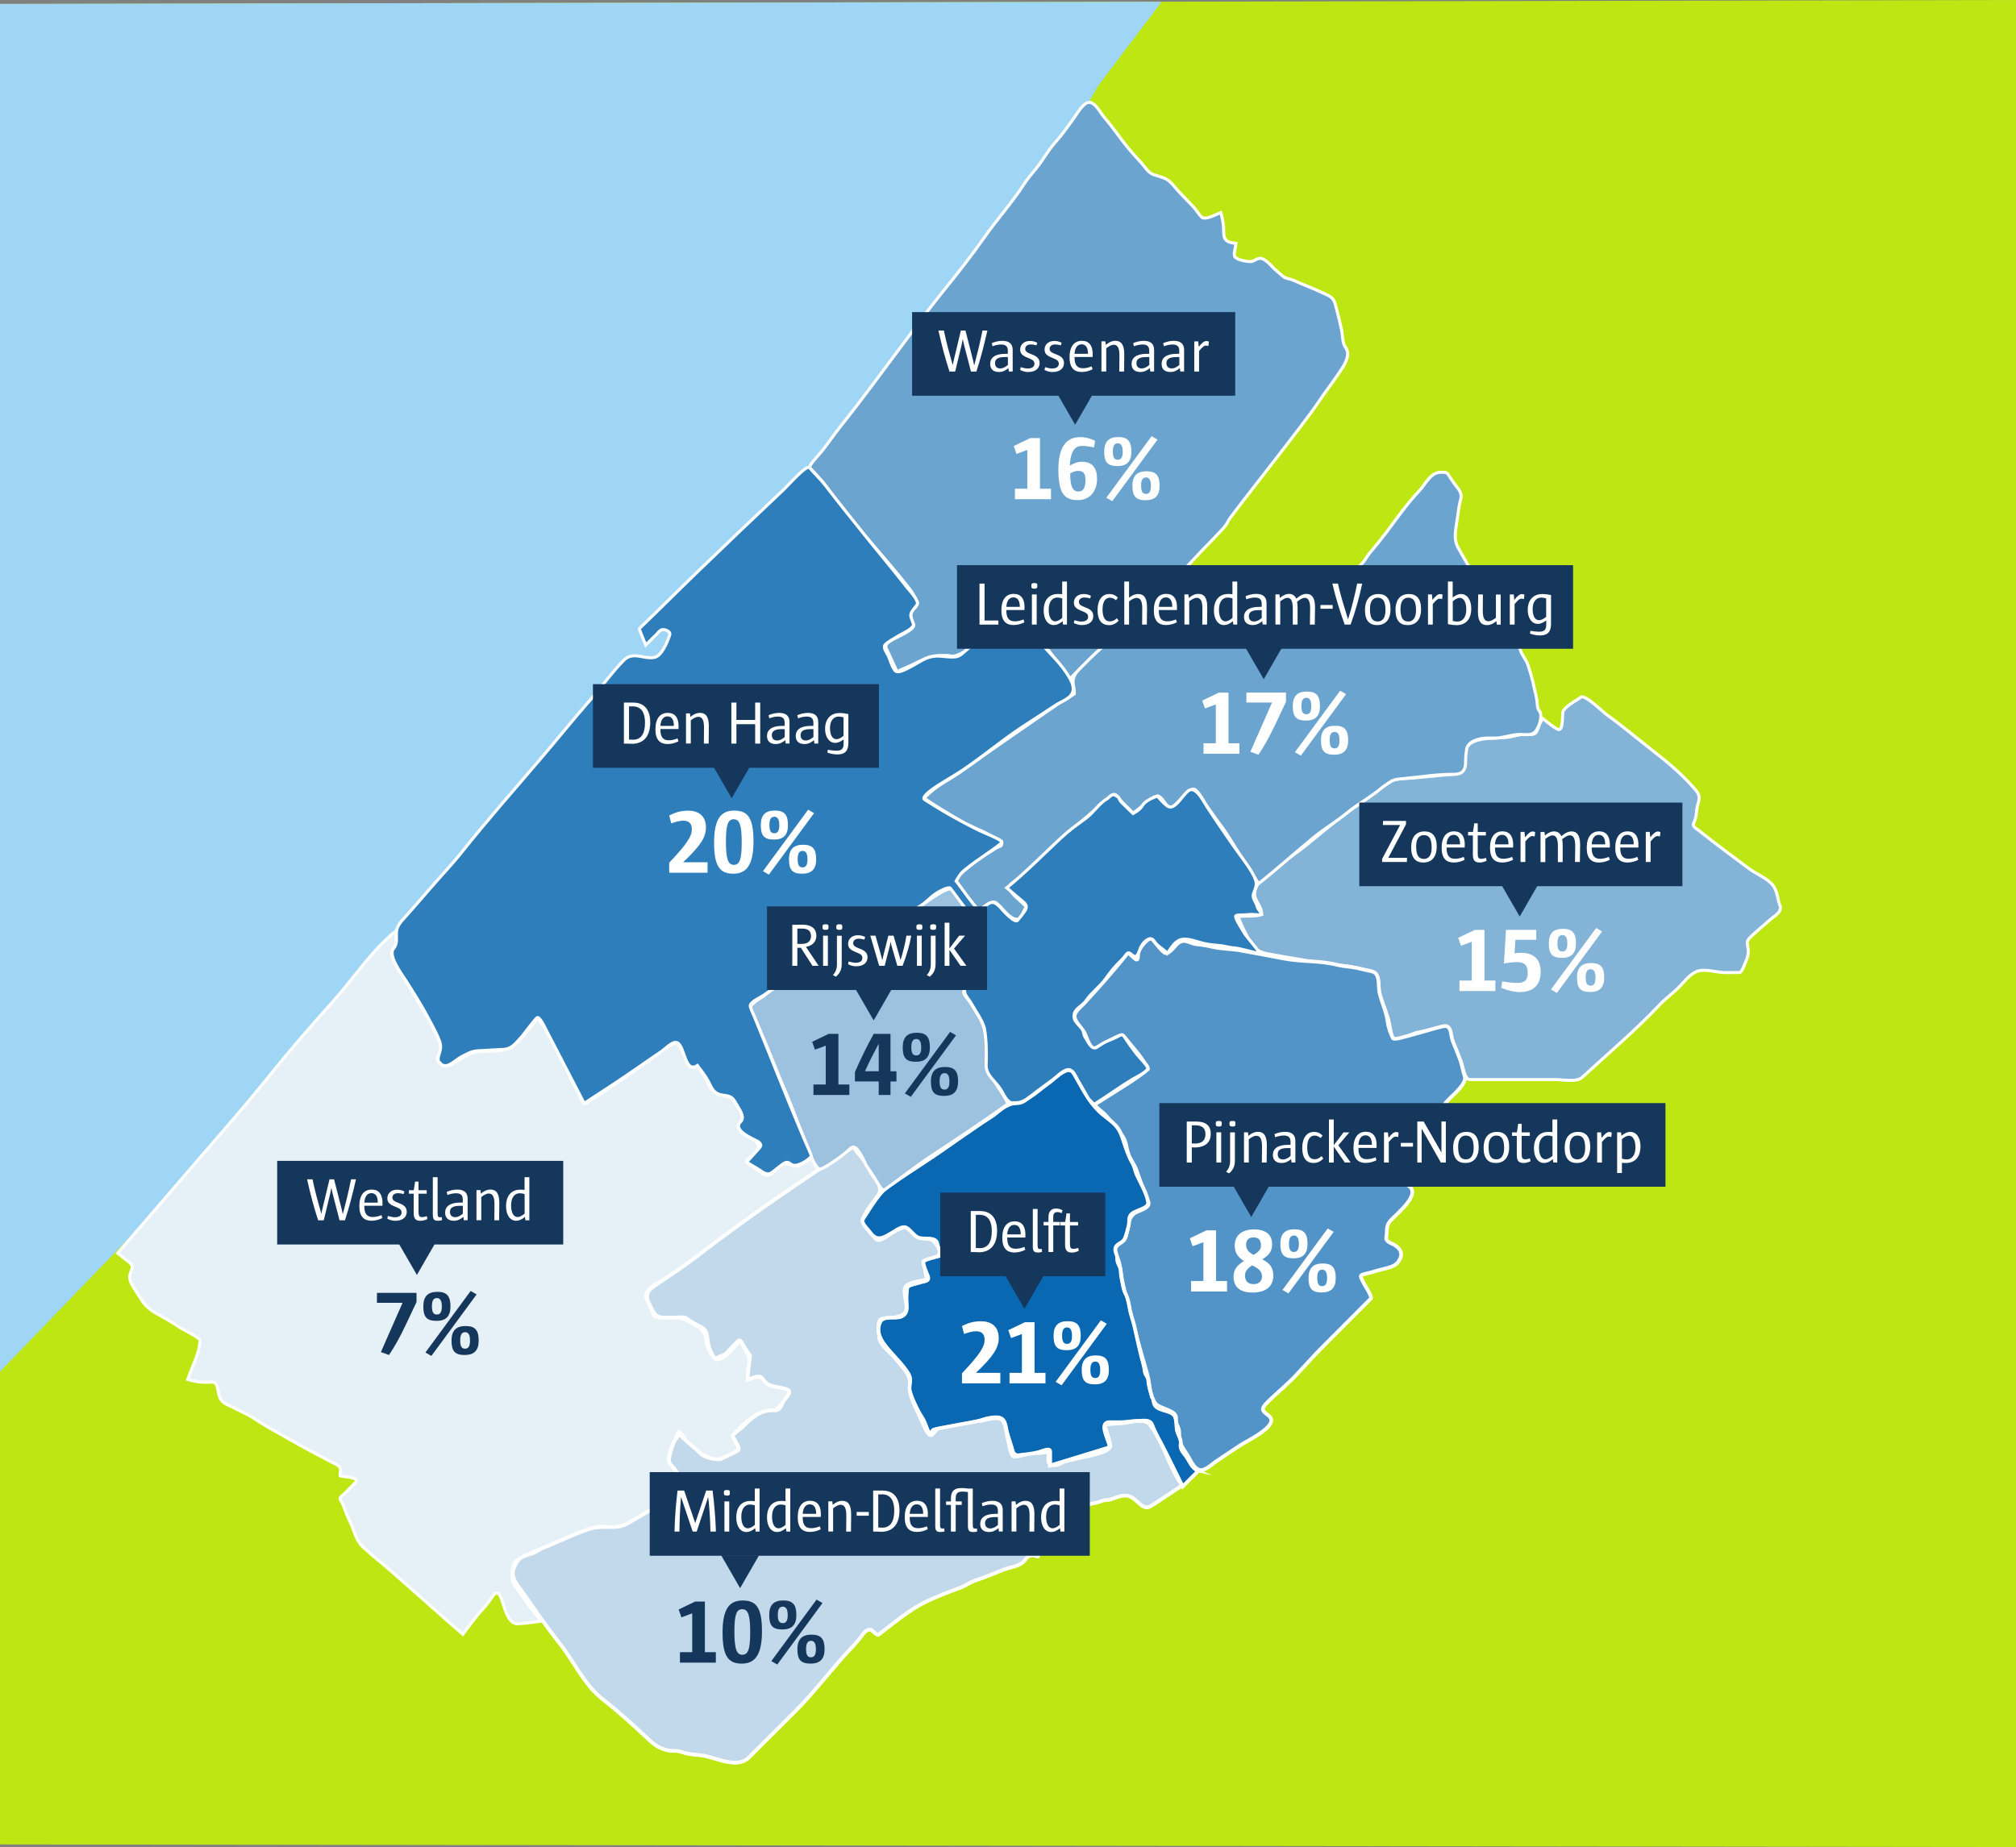 <?xml version="1.0" encoding="UTF-8"?>
<svg xmlns="http://www.w3.org/2000/svg" viewBox="0 0 311.65 285.6" width="311.65" height="285.6" x="0" y="0"><rect x="0" y="0" width="311.65" height="285.6" fill="#808080" stroke="none"/><defs><style>.cls-1{fill:#c2d9eb;}.cls-1,.cls-2,.cls-3{stroke-width:.57px;}.cls-1,.cls-2,.cls-3,.cls-4,.cls-5{stroke:#fff;stroke-miterlimit:10;}.cls-2{fill:#0a67b1;}.cls-3{fill:#5394c8;}.cls-6{fill:#e6f0f7;}.cls-7{fill:#fff;}.cls-8{fill:#9fd5f5;}.cls-9{fill:#9dc2e0;}.cls-10{fill:#c1d5c3;}.cls-11{fill:#bde612;}.cls-12{fill:#15375c;}.cls-13{fill:#6ca4d0;}.cls-14{fill:#2e7ebc;}.cls-4{fill:#84b3d8;}.cls-4,.cls-5{stroke-width:.47px;}.cls-5{fill:none;}</style></defs><g id="achtergrond"><polygon class="cls-11" points="0 285.2 311.65 285.6 311.65 0 0 .61 0 285.2"/><polygon class="cls-8" points="0 .61 0 212.1 20.36 190.99 47.91 186.35 89.18 154.31 169.73 13.31 179.57 .28 0 .61"/><path class="cls-6" d="m125.46,179.08c-.35.22-.72.43-1.07.66-1.03.68-1.22.75-2.4.31-1.87-.7-2.05,1.77-3.49,1.67-.79-.06-1.89-1.29-2.59-1.65-1.05-.54-.17-.84.42-1.4.49-.46,1.22-1.08.78-1.83-.41-.71-1.58-1.09-2.25-1.5-.25-.15-1-1.11-.75-1.4.51-.58.9-.66.54-1.67-.25-.7-.68-1.12-.99-1.81-.26-.57-.63-.81-1.2-.92-.48-.05-.45-.06-.93-.18-.87-.22-1.6-.81-1.93-1.53-.53-1.13-1.03-2.02-1.77-3.02-.2.19-.74.31-1.03.15-.65-.35-.74-1.16-1.03-1.8-.81-1.79-.88-2.76-3.74-.48-2.41,1.93-4.66,3.36-7.2,5.11-.72.5-1.42,1.01-2.18,1.45-.66.39-2.07,1.49-2.33,1.42-.29-.08-.81-1.57-1.09-2.09-.42-.8-.85-1.47-1.2-2.31-1.29-3.1-2.92-6.1-4.91-8.88-.64.81-1.27,1.62-1.91,2.43-.73.93-1.7,2.1-2.88,2.42-1.5.4-3.05.25-4.6.41-1.03.01-1.94.87-2.83,1.3-.65.32-1.7,1.26-2.44.79-.49-.31-1.08-.75-.75-1.4.19-.38.27-.59.39-1.04.14-.55-.13-1.24-.36-1.71-.51-1.06-.98-2.13-1.57-3.15-.66-1.15-1.6-2.55-2.19-3.74-.93-1.88-2.7-3.68-3.38-5.88-.28-.89.82-1.48.66-2.42-.08-.46-.08-.95-.11-1.41-3.7,3-6.47,7.29-9.64,10.83-3.31,3.7-6.58,7.44-9.68,11.31-4.67,5.82-9.68,11.39-14.52,17.07-3.02,3.54-6.09,7.04-9.12,10.58.55.43,1.09.88,1.65,1.3,1.13.85.36,1.15.22,2.28-.12.99,1.1,2.44,1.59,3.28.72,1.25,1.53,1.92,2.79,2.61,1.19.65,2.33,1.33,3.46,2.08.39.26,3.01,1.53,3.01,1.93-.04,2.02-1.26,4.13-1.89,6.05,1,.31,1.9.44,2.95.44.65,0,1.25-.22,1.52.45.31.77.23,1.75.8,2.4.53.61,1.49.86,2.17,1.25.76.43,1.58.73,2.32,1.18.87.53,1.79,1.16,2.67,1.66,3.25,1.86,6.57,3.75,9.93,5.46.5.25,1.24.49,1.27,1.16,0,.17-.16.93-.03.95.48.07,3.16.18,2.3,1.02-.53.52-1.04,1.06-1.56,1.59-.17.17-.75.59-.79.82-.03.14.42.86.48,1.02.31.88.64,1.73,1.04,2.56.69,1.4.95,3.08,2.21,4.12,1.22,1.12,2.55,2.15,3.8,3.24,3.07,2.67,6.08,5.39,9.14,8.07.77.67,1.54,1.34,2.31,2.01,1-1.33,1.95-2.69,3.1-3.91.57-.61,1.05-1.29,1.52-1.98.5-.72.91-.63,1.26.17.49,1.11.94,4.1,2.56,4.1,1.23-.04,2.45-.26,3.67-.41-.75-.95-1.54-1.88-2.23-2.88-.57-.82-1.1-1.68-1.75-2.44-.73-.85-.54-1.88-.41-2.91.17-1.38,1.2-1.38,2.11-1.92.61-.36,1.02-.67,1.7-.87.86-.24,1.7-.73,2.54-1.06.93-.37,4.69-1.85,5.67-2.19.36-.12.93-.34,1.31-.38.42-.05,2.44.14,2.86.09,2.1-.28,8.56-4.98,10.45-6.12-.73-1.15-1.19-2.43-2.47-3.94-.33-.39.21-2.33.6-2.72.45-.45.58-2.45,1.13-1.85,1.22,1.33,1.26,2.78,3.06,3.27.88.24,2.34,1.31,3.29.83.72-.36,2.59-.74,2.56-1.75-.02-.54-1.09-1.59-.64-2.05.55-.56.92-1.06,1.51-1.59.8-.73,2.19-1.83,3.35-1.96.98-.11,1.5.03,2.24-.91.42-.54,2.07-1.56,1.41-2.26-.64-.68-2.71-.48-3.35-1.19-.61-.66-1.4-1.29-2.38-.8-.53.27-.44.06-.69-.21.16-.75.59-2.15.26-2.87-.53-1.15-.75-1.62-1.4-2.7-.54.79-3.04,3.75-3.98,2.75-.85-.89-1.14-1.88-1.31-3.06-.13-.87-.63-1.49-1.35-1.9-1.13-.59-2.27-1.47-3.6-1.39-.88.05-2.34.31-3.09-.25-.32-.24-.33-1.13-.58-1.55-.35-.57-.89-1.35-.56-2.06.42-.91,2.28-1.71,3.09-2.26,5.22-3.48,10.16-7.36,15.33-10.91,2.25-1.54,4.5-3.08,6.74-4.63.28-.19,1.59-.9,1.44-1.16l-1.05-1.8Z"/><path class="cls-5" d="m125.46,179.08c-.35.22-.72.43-1.07.66-1.03.68-1.22.75-2.4.31-1.87-.7-2.05,1.77-3.49,1.67-.79-.06-1.89-1.29-2.59-1.65-1.05-.54-.17-.84.42-1.4.49-.46,1.22-1.08.78-1.83-.41-.71-1.58-1.09-2.25-1.5-.25-.15-1-1.11-.75-1.4.51-.58.9-.66.54-1.67-.25-.7-.68-1.12-.99-1.81-.26-.57-.63-.81-1.2-.92-.48-.05-.45-.06-.93-.18-.87-.22-1.6-.81-1.93-1.53-.53-1.13-1.03-2.02-1.77-3.02-.2.19-.74.31-1.03.15-.65-.35-.74-1.16-1.03-1.8-.81-1.79-.88-2.76-3.74-.48-2.41,1.93-4.66,3.36-7.2,5.11-.72.5-1.42,1.01-2.18,1.45-.66.39-2.07,1.49-2.33,1.42-.29-.08-.81-1.57-1.09-2.09-.42-.8-.85-1.47-1.2-2.31-1.29-3.1-2.92-6.1-4.91-8.88-.64.81-1.27,1.62-1.91,2.43-.73.93-1.7,2.1-2.88,2.42-1.5.4-3.05.25-4.6.41-1.03.01-1.94.87-2.83,1.3-.65.32-1.7,1.26-2.44.79-.49-.31-1.08-.75-.75-1.4.19-.38.27-.59.39-1.04.14-.55-.13-1.24-.36-1.71-.51-1.06-.98-2.13-1.57-3.15-.66-1.15-1.6-2.55-2.19-3.74-.93-1.88-2.7-3.68-3.38-5.88-.28-.89.82-1.48.66-2.42-.08-.46-.08-.95-.11-1.41-3.7,3-6.47,7.29-9.64,10.83-3.31,3.7-6.58,7.44-9.68,11.31-4.67,5.82-9.68,11.39-14.52,17.07-3.02,3.54-6.09,7.04-9.12,10.58.55.43,1.09.88,1.65,1.3,1.13.85.36,1.15.22,2.28-.12.99,1.1,2.44,1.59,3.28.72,1.25,1.53,1.92,2.79,2.61,1.19.65,2.33,1.33,3.46,2.08.39.26,3.01,1.53,3.01,1.93-.04,2.02-1.26,4.13-1.89,6.05,1,.31,1.9.44,2.95.44.65,0,1.25-.22,1.52.45.31.77.23,1.75.8,2.4.53.61,1.49.86,2.17,1.25.76.43,1.58.73,2.32,1.18.87.53,1.79,1.16,2.67,1.66,3.25,1.86,6.57,3.75,9.93,5.46.5.25,1.24.49,1.27,1.16,0,.17-.16.93-.03.95.48.07,3.16.18,2.3,1.02-.53.52-1.04,1.06-1.56,1.59-.17.17-.75.59-.79.82-.03.14.42.86.48,1.02.31.88.64,1.73,1.04,2.56.69,1.4.95,3.08,2.21,4.12,1.22,1.12,2.55,2.15,3.8,3.24,3.07,2.67,6.08,5.39,9.14,8.07.77.67,1.54,1.34,2.31,2.01,1-1.33,1.95-2.69,3.1-3.91.57-.61,1.05-1.29,1.52-1.98.5-.72.91-.63,1.26.17.49,1.11.94,4.1,2.56,4.1,1.23-.04,2.45-.26,3.67-.41-.75-.95-1.54-1.88-2.23-2.88-.57-.82-1.1-1.68-1.75-2.44-.73-.85-.54-1.88-.41-2.91.17-1.38,1.2-1.38,2.11-1.92.61-.36,1.02-.67,1.7-.87.86-.24,1.7-.73,2.54-1.06.93-.37,4.69-1.85,5.67-2.19.36-.12.93-.34,1.31-.38.42-.05,2.44.14,2.86.09,2.1-.28,8.56-4.98,10.45-6.12-.73-1.15-1.19-2.43-2.47-3.94-.33-.39.21-2.33.6-2.72.45-.45.58-2.45,1.13-1.85,1.22,1.33,1.26,2.78,3.06,3.27.88.24,2.34,1.31,3.29.83.72-.36,2.59-.74,2.56-1.75-.02-.54-1.09-1.59-.64-2.05.55-.56.92-1.06,1.51-1.59.8-.73,2.19-1.83,3.35-1.96.98-.11,1.5.03,2.24-.91.42-.54,2.07-1.56,1.41-2.26-.64-.68-2.71-.48-3.35-1.19-.61-.66-1.4-1.29-2.38-.8-.53.27-.44.06-.69-.21.16-.75.59-2.15.26-2.87-.53-1.15-.75-1.62-1.4-2.7-.54.79-3.04,3.75-3.98,2.75-.85-.89-1.14-1.88-1.31-3.06-.13-.87-.63-1.49-1.35-1.9-1.13-.59-2.27-1.47-3.6-1.39-.88.05-2.34.31-3.09-.25-.32-.24-.33-1.13-.58-1.55-.35-.57-.89-1.35-.56-2.06.42-.91,2.28-1.71,3.09-2.26,5.22-3.48,10.16-7.36,15.33-10.91,2.25-1.54,4.5-3.08,6.74-4.63.28-.19,1.59-.9,1.44-1.16l-1.05-1.8Z"/><path class="cls-1" d="m182.4,229.18c-1.76-2.68-2.52-6.05-4.47-8.63-.91-1.49-2.98-.61-4.38-.5-.95.07-1.9.15-2.85.22.32,1.06.74,2.11.95,3.19.22,1.12-3.8,1.74-4.58,1.93-.73.18-1.45.36-2.19.52-.72.15-1.17.65-1.94.65-1.26,0-.81-1.11-.81-2.1-.65.1-1.33.27-1.99.21-1.19-.1-2.22.61-3.46.54-.53-.3-.78-2.36-.93-2.97-.2-.75-.27-2.38-.97-2.77-.92-.5-2.54.18-3.5.27-.79.07-1.58.1-2.37.2-1.12.14-2.89.23-3.83.86-.43.29-.64.76-1.03,1.07-.52.42-1.26-1.52-1.44-1.92-.37-.8-.74-1.59-1.11-2.39-.32-.69-.63-1.4-.78-2.15-.14-.67,0-1.34-.09-2.01-.17-1.14-1.38-2.28-2.07-3.19-.64-.85-2.63-2.3-2.64-3.35-.01-.79-.49-2.77.5-2.94,1.04-.18,3.03-.04,3.6-1.14.5-.96-.72-3.2.1-3.95.72-.66,2.28-.74,3.21-.99-.33-1.03-.27-1.74-.53-2.79,2.53-.55,2.86-1.16,2.1-2.42-.71-1.18-1.21-1.05-2.2-1.15-.96-.1-1.91-1.62-2.75-1.72-.2-.02-1.28.42-1.44.5-.81.41-1.15.84-1.96,1.24-1.03.51-1.1.16-1.79-.68-.53-.64-1.09-1.11-1.37-1.9-.29-.8,1.91-3.43,2.38-4.12.94-1.4-.8-2.64-1.32-3.87-.53-1.27-1.77-2.47-2.55-3.6-8.41,5.52-16.18,10.76-24.07,16.86-1.98,1.53-4.43,3.15-6.5,4.54-1.34.89-1.66,1.57-.85,3.14.53,1.05.83,1.86,2.2,1.86.59,0,1.18,0,1.77,0,.53,0,1.36-.18,1.8.2.63.54,1.36.83,2.07,1.22,1.33.73.88,1.84,1.26,3.06.27.86.91,2.19,1.27,1.8.36-.39.98-.27,1.46-.78.39-.42.79-.85,1.18-1.27.8-.85.84-.99,1.4.02.32.57,1.06,1.65,1.06,1.65,0,0-.4,3.21-.4,3.75.81-.29,1.89-.97,2.41-.11.82,1.36,2.24,1.05,3.65,1.55,1,.36-.1,1.22-.49,1.86-.39.63-.48,1.44-1.36,1.39-2.12-.12-3.47,1.08-4.92,2.52-.38.38-1.01.78-1.39,1.16-.43.44.03.51.23,1.08.11.32.79,1.17.43,1.41-.87.58-1.66.82-2.58,1.31-.6.32-2.71-.19-3.29-.83-.96-1.03-2.41-1.95-3.26-3.08-.22.74-.72.92-.93,1.66-.21.73-.74,1.97-.6,2.72.08.41.63.84.85,1.17.29.44,2.09,2.63,1.65,3.09-.52.55-1.49.85-2.13,1.25-1,.62-4.59,2.78-5.44,3.24-.81.44-1.52,1.01-2.43,1.22-1.43.32-2.95-.06-4.43.3-1.64.4-6.52,2.69-7.31,2.95-.8.26-1.35.83-2.18,1.05-1.51.39-2.09.82-2.61,2.23-.51,1.39.5,2.46,1.23,3.49,1.93,2.74,3.83,5.54,5.91,8.16,2.18,2.76,3.78,6.37,6.57,8.55,2.52,1.97,4.9,4.13,7.22,6.33,1.1,1.04,2.45,1.76,3.99,1.69.66-.03,1.09.23,1.73.38.94.22,1.92.2,2.87.39,2.02.41,5.1,1.98,6.82.26,2.39-2.39,4.79-4.76,7.18-7.16,2.6-2.61,4.86-5.54,7.29-8.29.97-1.1,2.05-2.14,2.93-3.3.38-.51.69-1.04,1.41-1.04.25.07,1.02.96,1.24.79,2.46-1.88,4.83-3.92,7.62-5.24,1.59-.75,3.31-1.4,4.97-2,.84-.3,1.54-.85,2.38-1.14.68-.23,1.35-.47,2.02-.73.78-.31,1.56-.63,2.34-.94,1.08-.43,2.73-.55,3.34-1.54.41-.66,1.15-.87,1.85-.51.41.21-.12-1.01-.2-1.26-.3-.91-.69-1.81-1.04-2.7-.29-.72,0-1.58.71-1.9,1.28-.57,2.91-.58,4.27-.92.48,0,.83-.38,1.28-.5.55-.14,1.13-.15,1.68-.28.58-.14,1.07-.46,1.65-.59.54-.12,1.1-.17,1.6-.41.39-.19.95-.13,1.37-.25.51-.15,1-.37,1.52-.5,1.13-.28,1.76.04,2.58.79.61.55,1.23,1.26,2.12.75.8-.46,1.58-1.02,2.35-1.53.85-.56,1.7-1.12,2.55-1.68-.12-.19-.25-.38-.38-.57"/><path class="cls-5" d="m182.4,229.18c-1.76-2.68-2.52-6.05-4.47-8.63-.91-1.49-2.98-.61-4.38-.5-.95.07-1.9.15-2.85.22.32,1.06.74,2.11.95,3.19.22,1.12-3.8,1.74-4.58,1.93-.73.18-1.45.36-2.19.52-.72.15-1.17.65-1.94.65-1.26,0-.81-1.11-.81-2.1-.65.1-1.33.27-1.99.21-1.19-.1-2.22.61-3.46.54-.53-.3-.78-2.36-.93-2.97-.2-.75-.27-2.38-.97-2.77-.92-.5-2.54.18-3.5.27-.79.07-1.58.1-2.37.2-1.12.14-2.89.23-3.83.86-.43.29-.64.76-1.03,1.07-.52.42-1.26-1.52-1.44-1.92-.37-.8-.74-1.59-1.11-2.39-.32-.69-.63-1.4-.78-2.15-.14-.67,0-1.34-.09-2.01-.17-1.14-1.38-2.28-2.07-3.19-.64-.85-2.63-2.3-2.64-3.35-.01-.79-.49-2.77.5-2.94,1.04-.18,3.03-.04,3.6-1.14.5-.96-.72-3.2.1-3.95.72-.66,2.28-.74,3.21-.99-.33-1.03-.27-1.74-.53-2.79,2.53-.55,2.86-1.16,2.1-2.42-.71-1.18-1.21-1.05-2.2-1.15-.96-.1-1.91-1.62-2.75-1.72-.2-.02-1.28.42-1.44.5-.81.41-1.15.84-1.96,1.24-1.03.51-1.1.16-1.79-.68-.53-.64-1.09-1.11-1.37-1.9-.29-.8,1.91-3.43,2.38-4.12.94-1.4-.8-2.64-1.32-3.87-.53-1.27-1.77-2.47-2.55-3.6-8.41,5.52-16.18,10.76-24.07,16.86-1.98,1.53-4.43,3.15-6.5,4.54-1.34.89-1.66,1.57-.85,3.14.53,1.05.83,1.86,2.2,1.86.59,0,1.18,0,1.77,0,.53,0,1.36-.18,1.8.2.63.54,1.36.83,2.07,1.22,1.33.73.88,1.84,1.26,3.06.27.86.91,2.19,1.27,1.8.36-.39.98-.27,1.46-.78.39-.42.79-.85,1.18-1.27.8-.85.84-.99,1.4.02.32.57,1.06,1.65,1.06,1.65,0,0-.4,3.21-.4,3.75.81-.29,1.89-.97,2.41-.11.82,1.36,2.24,1.05,3.65,1.55,1,.36-.1,1.22-.49,1.86-.39.63-.48,1.44-1.36,1.39-2.12-.12-3.47,1.08-4.92,2.52-.38.38-1.01.78-1.39,1.16-.43.44.03.51.23,1.08.11.32.79,1.17.43,1.41-.87.58-1.66.82-2.58,1.31-.6.32-2.71-.19-3.29-.83-.96-1.03-2.41-1.95-3.26-3.08-.22.74-.72.92-.93,1.66-.21.73-.74,1.97-.6,2.72.08.41.63.84.85,1.17.29.44,2.09,2.63,1.65,3.09-.52.55-1.49.85-2.13,1.25-1,.62-4.59,2.78-5.44,3.24-.81.44-1.52,1.01-2.43,1.22-1.43.32-2.95-.06-4.43.3-1.64.4-6.52,2.69-7.31,2.95-.8.26-1.35.83-2.18,1.05-1.51.39-2.09.82-2.61,2.23-.51,1.39.5,2.46,1.23,3.49,1.93,2.74,3.83,5.54,5.91,8.16,2.18,2.76,3.78,6.37,6.57,8.55,2.52,1.97,4.9,4.13,7.22,6.33,1.1,1.04,2.45,1.76,3.99,1.69.66-.03,1.09.23,1.73.38.94.22,1.92.2,2.87.39,2.02.41,5.1,1.98,6.82.26,2.39-2.39,4.79-4.76,7.18-7.16,2.6-2.61,4.86-5.54,7.29-8.29.97-1.1,2.05-2.14,2.93-3.3.38-.51.69-1.04,1.41-1.04.25.07,1.02.96,1.24.79,2.46-1.88,4.83-3.92,7.62-5.24,1.59-.75,3.31-1.4,4.97-2,.84-.3,1.54-.85,2.38-1.14.68-.23,1.35-.47,2.02-.73.78-.31,1.56-.63,2.34-.94,1.08-.43,2.73-.55,3.34-1.54.41-.66,1.15-.87,1.85-.51.41.21-.12-1.01-.2-1.26-.3-.91-.69-1.81-1.04-2.7-.29-.72,0-1.58.71-1.9,1.28-.57,2.91-.58,4.27-.92.48,0,.83-.38,1.28-.5.55-.14,1.13-.15,1.68-.28.58-.14,1.07-.46,1.65-.59.54-.12,1.1-.17,1.6-.41.39-.19.95-.13,1.37-.25.51-.15,1-.37,1.52-.5,1.13-.28,1.76.04,2.58.79.61.55,1.23,1.26,2.12.75.8-.46,1.58-1.02,2.35-1.53.85-.56,1.7-1.12,2.55-1.68-.12-.19-.25-.38-.38-.57Z"/><path class="cls-4" d="m275,139.64c-.17-.86-.36-1.98-.88-2.69-.79-1.08-2.65-1.82-3.73-2.63-2.59-1.94-5.19-3.83-7.71-5.86-.47-.38-1.16-.63-.81-1.31.34-.64.34-1.26.43-1.96.16-1.31.8-1.81-.12-2.97-1.99-2.39-4.46-4.43-6.91-6.33-2.28-1.77-4.48-3.65-6.83-5.33-.59-.42-3.43-3.23-4.05-2.76-.68.52-2.74,1.54-2.81,2.42-.05.59.06,2.97-.79,2.54-.83-.42-1.56-1.11-2.31-1.66-.13.22-.26.44-.38.66-.27.46-.34,1.14-.67,1.53-.32.37-.96.28-1.38.26-.97-.06-1.77.23-2.71.41-1.82.34-6.79-.31-6.8,2.48-.08.89-.13,1.88-.54,2.68-.24.48-.78.59-1.22.6-1.08.03-6.2.64-7.81.66-1.6.02-2.19.51-3.34,1.37-1.96,1.57-3.25,2.37-5.3,3.82-2.62,1.86-5.74,4.76-8.37,6.6-1.03.72-1.99,1.53-2.93,2.36-1.23,1.08-2.77,1.61-3.06,3.4-.22,1.32,1.16,2.15,1.05,3.47-1.05.44-2.48.1-3.63.36.48,1.18.98,2.29,1.61,3.4.88,1.55,1.41,2.06,3.21,2.37,3.83.67,7.65,1.4,11.51,1.78,1.18.11,2.38.49,3.55.69.54.09,1.32.25,1.51.85.1.29.26.53.31.84.09.59.03,1.39.2,1.96.42,1.4.99,2.6,1.38,4.01.15.55.41,2.41.67,2.9.25.48,1.44-.13,1.91-.26.89-.25,1.3-.6,2.08-.72,1.18-.18,2.39-.57,3.56-.84.57-.13.59-.25.94.33.47.76.64,1.65.93,2.49.31.89.73,1.73,1.1,2.59.31.73.41,1.94.95,2.59.11.14.3.19.47.19h4.48c1.27,0,2.53,0,3.8,0,1.61,0,3.21,0,4.82,0,1.2,0,3.33.46,4.2-.34,3.99-3.66,8.27-7.28,11.99-11.24.95-1.01,2.08-1.77,3.03-2.76.83-.86,1.7-2.06,2.9-2.44,1.17-.36,2.91.22,4.15.24.76,0,1.51,0,2.26-.01.35,0,.8-1.3.94-1.6.28-.63.48-1.31.4-2.01-.1-.87-.38-1.17.34-1.86.99-.95,2.08-1.83,3.11-2.75.83-.71,2.04-1.24,1.3-2.5"/><path class="cls-3" d="m226.44,166.44c-.34-.94-.42-1.84-.79-2.77-.34-.88-.71-1.83-1.08-2.71-.32-.75-.13-2.17-1.07-2.3-.45-.07-2.89.72-4.09,1.04-.97.26-1.94.55-2.92.79-.29.07-.89.22-1.15.07-.35-.75-.71-1.66-.81-2.49-.18-1.51-.87-2.93-1.24-4.42-.32-1.1.18-3.17-1.23-3.45-.69-.13-1.66-.39-2.35-.54-.83-.18-2.15-.25-2.96-.46-2.77-.71-5.49-.44-8.31-.99-2.26-.44-4.46-.84-6.71-1.25-1.39-.25-2.79-.21-4.18-.52-.88-.2-1.73-.36-2.62-.44-.64-.06-1.3-.5-1.9-.5-1.29,0-1.79,1.88-2.83,1.88-.4,0-1.75-1.82-2.06-2.15-.54-.57-2.04,1.48-2.17,1.99-.09.38.11,1.58-.54,1.01-.35-.31-.7-.63-1.05-.94-2.14,2.73-4.44,5.29-6.78,7.85-.46.5-1.31,1.14-1.46,1.81-.19.83,1.02,1.94,1.43,2.6.38.62.87,2.66,1.63,2.55.26-.04,1.84-.95,2.68-1.4.34-.18,1.12-.57,1.52-.63.1-.02.34.17.4.25,1.08,1.4,1.96,2.24,2.93,3.71.18.28.78.95.74,1.29-.49.4-1,.78-1.51,1.15-.68.49-1.38.95-2.1,1.4-1.73,1.09-3.02,1.9-4.74,2.99.28.2.93.84,1.22,1.03.64.45,2.93,3.32,3.32,3.99.49.83.47,1.85.84,2.73.36.86.92,1.52,1.21,2.41.16.47.52,1.49.69,1.94.4,1.04.68,1.82,1.11,2.85.44,1.04-1.64,1.38-2.22,1.86-1.13.95-.8,2.56-1.37,3.82-.26.58-1.14.79-1.43,1.4-.36.76.33,1.53.5,2.28.29,1.11.35,2.37.62,3.48,1.13,4.76,2.41,9.21,3.76,13.9.4,1.4.31,3.5,1.36,4.58.69.71,3.3.98,3.06,2.22-.12.69.36,1.15.47,1.8.11.67-.12,1.47.25,2.07.27.64.74,1.25,1.1,1.85.43.7.92,1.96,1.79,2.21.87.24,1.84-.82,2.54-1.27,1.27-.82,2.5-1.7,3.77-2.52,1.12-.73,5.84-2.93,4.62-4.39-.23-.28-1.09-.76-1.11-1.19-.02-.42.77-1.15,1.02-1.39,1.38-1.33,2.88-2.55,4.19-3.96,1.29-1.39,2.56-2.81,3.9-4.16l6.05-6.07c.51-.51,1.02-1.03,1.54-1.54.26-.26-1.03-2.18-1.18-2.52-.45-.96-.67-1.07.33-1.3.64-.14,1.27-.33,1.9-.52.84-.26,2.49-.46,3.08-1.2.87-1.14.7-2.01-.48-2.75-.45-.28-1.4-.49-1.27-1.16.18-1.01-.12-1.63.57-2.5.81-1,5.36-4.43,2.55-5.67-1.07-.47-1.98-1.11-1.81-2.46.16-1.2-.02-2.26-.28-3.4-.19-.82,1.58-2.26,2.1-2.84.36-.4.9-1.1,1.46-1.23.58-.14,1.04.45,1.72.17,1.21-.51,2.28-2.25,3.15-3.21.69-.76,3.08-2.64,2.66-3.81-.18-.48.14.38,0,0Z"/><path class="cls-13" d="m237.96,109.95c-.39-.55-.29-1.33-.42-1.96-.19-.89-.39-1.79-.6-2.67-.2-.82-.48-1.73-.75-2.53-.27-.8-.9-1.43-1.14-2.24-.23-.76-1-1.45-1.42-2.13-.36-.58-.72-1.17-1.08-1.76-.63-1.02-1.16-2.09-1.7-3.15-.92-1.81-2.3-3.4-3.34-5.16-.71-1.21-1.42-2.42-2.1-3.65-.8-1.46-.32-2.97-.12-4.54.1-.8.28-2.12.5-2.9.31-1.1-.34-1.62-.99-2.51-.33-.46-.63-.94-.95-1.41-.26-.39-.68-.31-1.15-.31-1.57,0-2.39,1.92-3.35,2.92-1.83,1.93-3.4,4.19-5,6.32-.77,1.03-1.57,2.01-2.4,2.99-.64.71-1.26,2.04-2.08,2.46-1.21.62-2.41,1.24-3.6,1.89-1.29.69-1.99,1.23-2.69,2.49-.24.43-1.47,3.34-1.58,3.74-.17.56-1.63,1.02-2.11,1.22-.69.29-1.5.83-2.28.67-.73-.15-1.43-.92-1.97-1.39-1.24-1.08-2.59-2.56-4.18-3.11-.72-.25-1.52-.27-2.21-.59-.43-.2-.59-.6-.96-.87-1.46-1.09-2.93-2.13-4.3-3.34-.31-.28-.41-.57-.75-.3-.49.38-1,.73-1.47,1.13-.74.62-1.4,1.35-2.08,2.03-.58.59-1.31,1.03-1.81,1.7-.48.63-1.22,1.05-1.79,1.59-.71.67-1.42,1.35-2.13,2.03-1.55,1.49-3.16,2.91-4.74,4.36-1.01.93-3.27,2.86-3.34,4.32-.04.78.28,1.23.19,2-.83.6-1.89,1.12-2.73,1.7-4.58,3.18-9.99,6.86-14.5,10.12-2.23,1.61-3.88,2.15-6,4.3,1.77,1.24,3.86,2.45,5.77,3.59,1.51.9,3.31,1.41,4.78,2.37.16.1,1.49.61,1.49.86,0,.84-.34.49-1.05,1-.83.59-1.85.99-2.62,1.65-.59.5-1.46,1.16-2.05,1.66-.67.56-1.6,1.27-1.39,1.61.39.64.82,1.32,1.2,1.94.36.6.98.93,1.35,1.52.2.33.74,1.2,1.23.94.66-.35,1.82-1.41,2.43-.94,1.03.79,1.22,1.42,2.28,2.18.41.3,1.21.57,1.53.18l.7-1.5c.27-.34,0-.41-.3-.72-.54-.57-2.58-2.03-2.07-2.86.16-.27,1.09-.83,1.4-1.11,1.48-1.36,2.97-2.71,4.45-4.07.25-.23.51-.46.76-.69.32-.29.76-.74,1.09-1.01.9-.74.87-.79,1.3-1.18,1.66-1.51,3.39-2.94,5.08-4.41.53-.46,1.07-.93,1.61-1.39.72-.63,1.15.49,1.59.94.56.57,1.13,1.13,1.7,1.69.12.12,1.16-.77,1.34-.91.57-.42,2.15-2.09,2.89-1.51.64.49,1.01,1.78,1.88,1.54.99-.54,2.11-2.47,3.19-2.75.7-.18,1.82,2.15,2.16,2.61.77,1.05,1.49,2.12,2.29,3.17.79,1.04,1.93,2.96,2.63,4.06,1.09,1.7,1.97,3.07,3.09,4.76,2.76-2.18,5.6-4.75,8.31-6.97,2.04-1.67,3.45-2.41,5.49-4.08,1.34-1.1,3.68-2.45,5-3.58.43-.37,1.14-.83,1.61-1.14.56-.38,1.38-.41,2.02-.47,2.52-.24,5.28-.69,7.81-.66,1.08,0,1.74-.49,1.75-1.76,0-.86.06-1.41.17-2.18.11-.7.92-1.22,1.63-1.42,1.2-.34,1.51-.23,2.76-.24,1.33-.02,2.53-.56,3.86-.57.66,0,1.6.18,2.16-.24.73-.54,1.39-2.6.86-3.35-.24-.34.5.7,0,0m-1.69,2.92s0,0,0,0"/><path class="cls-5" d="m237.96,109.95c-.39-.55-.29-1.33-.42-1.96-.19-.89-.39-1.79-.6-2.67-.2-.82-.48-1.73-.75-2.53-.27-.8-.9-1.43-1.14-2.24-.23-.76-1-1.45-1.42-2.13-.36-.58-.72-1.17-1.08-1.76-.63-1.02-1.16-2.09-1.7-3.15-.92-1.81-2.3-3.4-3.34-5.16-.71-1.21-1.42-2.42-2.1-3.65-.8-1.46-.32-2.97-.12-4.54.1-.8.28-2.12.5-2.9.31-1.1-.34-1.62-.99-2.51-.33-.46-.63-.94-.95-1.41-.26-.39-.68-.31-1.15-.31-1.57,0-2.39,1.92-3.35,2.92-1.83,1.93-3.4,4.19-5,6.32-.77,1.03-1.57,2.01-2.4,2.99-.64.71-1.26,2.04-2.08,2.46-1.21.62-2.41,1.24-3.6,1.89-1.29.69-1.99,1.23-2.69,2.49-.24.43-1.47,3.34-1.58,3.74-.17.56-1.63,1.02-2.11,1.22-.69.29-1.5.83-2.28.67-.73-.15-1.43-.92-1.97-1.39-1.24-1.08-2.59-2.56-4.18-3.11-.72-.25-1.52-.27-2.21-.59-.43-.2-.59-.6-.96-.87-1.46-1.09-2.93-2.13-4.3-3.34-.31-.28-.41-.57-.75-.3-.49.38-1,.73-1.47,1.13-.74.62-1.4,1.35-2.08,2.03-.58.59-1.31,1.03-1.81,1.7-.48.63-1.22,1.05-1.79,1.59-.71.67-1.42,1.35-2.13,2.03-1.55,1.49-3.16,2.91-4.74,4.36-1.01.93-3.27,2.86-3.34,4.32-.04.78.28,1.23.19,2-.83.6-1.89,1.12-2.73,1.7-4.58,3.18-9.99,6.86-14.5,10.12-2.23,1.61-3.88,2.15-6,4.3,1.77,1.24,3.86,2.45,5.77,3.59,1.51.9,3.31,1.41,4.78,2.37.16.1,1.49.61,1.49.86,0,.84-.34.49-1.05,1-.83.59-1.85.99-2.62,1.65-.59.5-1.46,1.16-2.05,1.66-.67.56-1.6,1.27-1.39,1.61.39.64.82,1.32,1.2,1.94.36.6.98.93,1.35,1.52.2.33.74,1.2,1.23.94.66-.35,1.82-1.41,2.43-.94,1.03.79,1.22,1.42,2.28,2.18.41.3,1.21.57,1.53.18l.7-1.5c.27-.34,0-.41-.3-.72-.54-.57-2.58-2.03-2.07-2.86.16-.27,1.09-.83,1.4-1.11,1.48-1.36,2.97-2.71,4.45-4.07.25-.23.51-.46.76-.69.32-.29.76-.74,1.09-1.01.9-.74.87-.79,1.3-1.18,1.66-1.51,3.39-2.94,5.08-4.41.53-.46,1.07-.93,1.61-1.39.72-.63,1.15.49,1.59.94.56.57,1.13,1.13,1.7,1.69.12.12,1.16-.77,1.34-.91.57-.42,2.15-2.09,2.89-1.51.64.49,1.01,1.78,1.88,1.54.99-.54,2.11-2.47,3.19-2.75.7-.18,1.82,2.15,2.16,2.61.77,1.05,1.49,2.12,2.29,3.17.79,1.04,1.93,2.96,2.63,4.06,1.09,1.7,1.97,3.07,3.09,4.76,2.76-2.18,5.6-4.75,8.31-6.97,2.04-1.67,3.45-2.41,5.49-4.08,1.34-1.1,3.68-2.45,5-3.58.43-.37,1.14-.83,1.61-1.14.56-.38,1.38-.41,2.02-.47,2.52-.24,5.28-.69,7.81-.66,1.08,0,1.74-.49,1.75-1.76,0-.86.06-1.41.17-2.18.11-.7.92-1.22,1.63-1.42,1.2-.34,1.51-.23,2.76-.24,1.33-.02,2.53-.56,3.86-.57.66,0,1.6.18,2.16-.24.73-.54,1.39-2.6.86-3.35-.24-.34.5.7,0,0Zm-1.69,2.92"/><path class="cls-2" d="m185.16,227.4c-.92-.41-1.23-1.37-1.74-2.12-.49-.71-1.05-1.11-.9-2.07.11-.69-.51-1.48-.61-2.19-.08-.58-.02-1.61-.37-2.11-.61-.86-2.22-.69-2.93-1.5-.36-.4-.2-.97-.53-1.36-.23-.86-.53-1.75-.58-2.64-.03-.5-.47-.81-.53-1.32-.1-.89-.36-1.63-.57-2.49-.35-1.45-.68-2.91-1-4.37-.19-.89-.54-1.75-.72-2.64-.17-.87-.27-1.76-.69-2.56-.35-.66-.44-1.52-.59-2.25-.16-.83-.13-.85-.16-1.32-.05-.7-.57-1.09-.53-1.88.03-.55-.46-1.13-.26-1.67.24-.65,1.14-.71,1.43-1.4.25-.59.44-1.32.59-1.96.18-.76-.11-1.34.51-1.87.74-.64,2.71-.79,2.5-1.86-.29-1.47-1.14-2.82-1.75-4.17-.27-.6-.3-1.17-.65-1.77-.49-.84-.82-1.73-1.13-2.64-.34-.97-.6-2.09-1.24-2.92-.76-.98-1.98-1.66-2.87-2.54-1.72-1.71-2.54-3.6-3.76-5.66-.5-.85-1-.77-1.84-.29-.81.47-1.52,1.24-2.29,1.77-.88.61-1.8,1.45-2.7,2.02-.76.49-1.15.91-1.88.94-1,.04-1.26.18-1.9.51-.82.43-1.49,1.15-2.28,1.65-.85.54-1.7,1.09-2.53,1.68-1.33.92-2.66,1.82-3.98,2.75-3.01,2.15-6.2,4.1-9.23,6.21-.45.31-.88.67-1.24,1.09-1.08,1.25-1.91,2.67-2.81,4.05-.37.57.7,1.49,1.07,2.01,1.15,1.64,2.16.85,3.62,0,.53-.31,1.44-1.03,2.07-.65.66.39,1.01,1.11,1.71,1.47.88.45,2.9-.29,3.05,1.11.05.49.82,1.57.27,1.77-.36.13-2.29.53-2.42.86-.16.41.56,1.9.7,2.34.22.75-.62.68-1.28.91-.31.11-1.86.41-1.92.75-.13.74-.15,1.47-.12,2.23.04,1.04.19,1.81-.83,2.28-.9.41-2.76-.25-3.27.87-.84,1.88.61,3.46,1.75,4.75.7.79,1.45,1.57,2.08,2.41.33.43.75.99.82,1.55.08.66-.22,1.28-.04,1.95.29,1.09.91,2.36,1.45,3.35.27.51.62.93.82,1.47.04.11.4,1.01.46,1.15.36.78.51.59.83.04.12-.21,6.68-1.24,7.42-1.51.73-.27,2.2-.62,2.94-.38.91.29.87,1.44,1.11,2.3.27.97.62,1.91.88,2.88.11.41.51.67.93.61,1-.14,2.04-.21,3.01-.47.8-.21,1.85-.75,1.83-.08-.02.53.02,1.63-.01,2.14l6.44-1.97c.88-.27,1.76-.54,2.63-.81.65-.2-1.96-3.92.16-3.92.59,0,1.18,0,1.76,0,.85,0,1.75-.21,2.56-.21.82,0,1.91-.27,2.24.64.5,1.34,1.3,2.61,1.93,3.9.93,1.87,1.85,3.74,2.78,5.61l2.32-2.31c-.01-.07-.02-.08-.03-.15"/><path class="cls-5" d="m185.16,227.4c-.92-.41-1.23-1.37-1.74-2.12-.49-.71-1.05-1.11-.9-2.07.11-.69-.51-1.48-.61-2.19-.08-.58-.02-1.61-.37-2.11-.61-.86-2.22-.69-2.93-1.5-.36-.4-.2-.97-.53-1.36-.23-.86-.53-1.75-.58-2.64-.03-.5-.47-.81-.53-1.32-.1-.89-.36-1.63-.57-2.49-.35-1.45-.68-2.91-1-4.37-.19-.89-.54-1.75-.72-2.64-.17-.87-.27-1.76-.69-2.56-.35-.66-.44-1.52-.59-2.25-.16-.83-.13-.85-.16-1.32-.05-.7-.57-1.09-.53-1.88.03-.55-.46-1.13-.26-1.67.24-.65,1.14-.71,1.43-1.4.25-.59.44-1.32.59-1.96.18-.76-.11-1.34.51-1.87.74-.64,2.71-.79,2.5-1.86-.29-1.47-1.14-2.82-1.75-4.17-.27-.6-.3-1.17-.65-1.77-.49-.84-.82-1.73-1.13-2.64-.34-.97-.6-2.09-1.24-2.92-.76-.98-1.98-1.66-2.87-2.54-1.72-1.71-2.54-3.6-3.76-5.66-.5-.85-1-.77-1.84-.29-.81.47-1.52,1.24-2.29,1.77-.88.61-1.8,1.45-2.7,2.02-.76.49-1.15.91-1.88.94-1,.04-1.26.18-1.9.51-.82.43-1.49,1.15-2.28,1.65-.85.54-1.7,1.09-2.53,1.68-1.33.92-2.66,1.82-3.98,2.75-3.01,2.15-6.2,4.1-9.23,6.21-.45.31-.88.67-1.24,1.09-1.08,1.25-1.91,2.67-2.81,4.05-.37.57.7,1.49,1.07,2.01,1.15,1.64,2.16.85,3.62,0,.53-.31,1.44-1.03,2.07-.65.66.39,1.01,1.11,1.71,1.47.88.45,2.9-.29,3.05,1.11.05.49.82,1.57.27,1.77-.36.13-2.29.53-2.42.86-.16.41.56,1.9.7,2.34.22.75-.62.68-1.28.91-.31.11-1.86.41-1.92.75-.13.74-.15,1.47-.12,2.23.04,1.04.19,1.81-.83,2.28-.9.41-2.76-.25-3.27.87-.84,1.88.61,3.46,1.75,4.75.7.79,1.45,1.57,2.08,2.41.33.43.75.99.82,1.55.08.66-.22,1.28-.04,1.95.29,1.09.91,2.36,1.45,3.35.27.51.62.93.82,1.47.04.11.4,1.01.46,1.15.36.78.51.59.83.04.12-.21,6.68-1.24,7.42-1.51.73-.27,2.2-.62,2.94-.38.91.29.87,1.44,1.11,2.3.27.97.62,1.91.88,2.88.11.41.51.67.93.61,1-.14,2.04-.21,3.01-.47.8-.21,1.85-.75,1.83-.08-.02.53.02,1.63-.01,2.14l6.44-1.97c.88-.27,1.76-.54,2.63-.81.65-.2-1.96-3.92.16-3.92.59,0,1.18,0,1.76,0,.85,0,1.75-.21,2.56-.21.82,0,1.91-.27,2.24.64.5,1.34,1.3,2.61,1.93,3.9.93,1.87,1.85,3.74,2.78,5.61l2.32-2.31c-.01-.07-.02-.08-.03-.15Z"/><path class="cls-9" d="m152.6,165.28c-.35-.76-.06-1.51-.06-2.32,0-1.08-.08-2.21-.26-3.27-.33-1.95-1.22-2.79-2.16-4.51-.14-.26-1.12-1.33-1.13-1.62-.16-.65.98-1.92,1.39-2.35.64-.68,2.34-1.92,1.46-3.05-.46-.6-.95-1.18-1.44-1.75-.48-.56-1.66-1.38-1.52-2.21.14-.81.72-1.47.84-2.28.12-.89-.51-1.59-.97-2.29-.41-.62-.9-1.71-1.52-2.13-.85-.57-4.85,2.62-6.09,3.44-.79.52-1.61,1.15-2.45,1.59-.62.32-2.1.05-2.82.05-.45.04-.65-.17-.67.33-.02.54.38,1.28-.02,1.64-.79.71-3.21,2.56-4.14,3.1-1.45.84-2.11,1.49-3.54,2.35-1.43.86-2.62,1.87-4.39,1.6-1.59-.23-3.82,1.41-4.96,2.34-.41.34-2.42,1.34-2.09,2.07.82,1.87,1.64,3.74,2.42,5.62.98,2.35,1.89,4.74,2.91,7.08,1.03,2.36,1.96,5.07,2.92,7.35.49,1.15,1.6,4.7,2.46,4.71.53,0,3.07-1.8,3.82-2.41,1.24-1.01,1.45-2.24,3.35,1.91,1.72,2.25,2.32,4.22,2.86,3.67,1.64-1.18,5.04-3.78,6.71-4.89,3.87-2.56,8.5-5.62,12.27-8.33.07-.54-2.46-3.88-3.16-5.42"/><path class="cls-5" d="m152.6,165.28c-.35-.76-.06-1.51-.06-2.32,0-1.08-.08-2.21-.26-3.27-.33-1.95-1.22-2.79-2.16-4.51-.14-.26-1.12-1.33-1.13-1.62-.16-.65.98-1.92,1.39-2.35.64-.68,2.34-1.92,1.46-3.05-.46-.6-.95-1.18-1.44-1.75-.48-.56-1.66-1.38-1.52-2.21.14-.81.72-1.47.84-2.28.12-.89-.51-1.59-.97-2.29-.41-.62-.9-1.71-1.52-2.13-.85-.57-4.85,2.62-6.09,3.44-.79.52-1.61,1.15-2.45,1.59-.62.32-2.1.05-2.82.05-.45.04-.65-.17-.67.33-.02.54.38,1.28-.02,1.64-.79.71-3.21,2.56-4.14,3.1-1.45.84-2.11,1.49-3.54,2.35-1.43.86-2.62,1.87-4.39,1.6-1.59-.23-3.82,1.41-4.96,2.34-.41.34-2.42,1.34-2.09,2.07.82,1.87,1.64,3.74,2.42,5.62.98,2.35,1.89,4.74,2.91,7.08,1.03,2.36,1.96,5.07,2.92,7.35.49,1.15,1.6,4.7,2.46,4.71.53,0,3.07-1.8,3.82-2.41,1.24-1.01,1.45-2.24,3.35,1.91,1.72,2.25,2.32,4.22,2.86,3.67,1.64-1.18,5.04-3.78,6.71-4.89,3.87-2.56,8.5-5.62,12.27-8.33.07-.54-2.46-3.88-3.16-5.42Z"/><path class="cls-13" d="m208.01,53.74c-.54-.73-.43-2.04-.66-2.91-.22-.93-.42-1.9-.68-2.82-.16-.55-.26-1.28-.61-1.75-.38-.51-1.26-.82-1.82-1.08-1.43-.68-2.92-1.21-4.36-1.87-.37-.17-1.11-.24-1.42-.49-.5-.4-.99-.82-1.47-1.26-.58-.53-1.56-1.88-2.5-1.56-.69.23-.68.51-1.51.43-.65-.06-1.46-.23-2-.62-.41-.3.04-1.63.1-2.18-1.21-.11-1.92-.36-1.91-1.72,0-1.1-.15-2.01-.45-3.04-.8.31-1.93.98-2.75.83-.32-.06-1.11-1.31-1.35-1.57-.79-.83-1.58-1.65-2.37-2.48-.63-.67-1.27-1.65-2.12-2.04-.61-.28-1.3-.42-1.93-.66-.71-.28-1.24-1.19-1.74-1.74-.74-.82-1.5-1.62-2.19-2.48-1.23-1.51-2.3-3.14-3.59-4.61-.65-.74-1.68-3.04-2.94-2.04-.79.62-1.39,1.73-1.99,2.55-.86,1.18-1.71,2.38-2.69,3.47-1.11,1.24-1.86,2.73-2.94,4.02-.63.75-1.27,1.5-1.8,2.33-1.88,2.91-4.22,5.49-6.21,8.33-2.02,2.89-4.25,5.71-6.47,8.45-2.22,2.73-4.3,5.64-6.42,8.46-3.07,4.1-6.09,8.25-9.29,12.24-1.14,1.41-2.1,2.96-3.29,4.31-.51.58-1.69,1.88-1.47,2.1.56.56,2.07,2.17,2.52,2.83,4.14,5.93,8.47,10.2,12.93,15.89.55.71.76,1.31,1.21,2.09.07.11-.22.76-.42.86-.93.49-.63,1.71-.19,2.48.45.79-2.62,2.04-3.24,2.4-.63.38-1.27.71-.94,1.43.41.9.83,1.79,1.24,2.69.12.26.24.53.37.79.02.03,1.34-.53,1.38-.55,1.06-.44,2.85-1.45,3.74-1.68.77-.2,1.36-.23,2.15-.21.42,0,.67-.02,1.03.07.7.16,1.7-.4,2.25-.73.49-.3.81-.76,1.25-1.12,1.44-1.18,2.86-2.38,4.29-3.57.48-.4,1.64-1.59,2.3-1.58.54,0,.77.86,1.07,1.25,1.75,2.26,3.81,4.39,5.36,6.78.46.71,1.96,2.49,1.96,2.49,0,0,3.02-3.16,4.24-4.23,2.9-2.54,5.63-5.29,8.46-7.89,2.26-2.07,4.46-4.19,6.52-6.46,1.14-1.26,2.36-2.43,3.5-3.67.6-.64,1.39-1.36,1.74-2.18.32-.75,11.71-14.95,14.01-18.46.98-1.48,2.09-2.88,3.08-4.36.67-1,1.95-2.71,1.03-3.98-.25-.34.51.7,0,0"/><path class="cls-5" d="m208.01,53.74c-.54-.73-.43-2.04-.66-2.91-.22-.93-.42-1.9-.68-2.82-.16-.55-.26-1.28-.61-1.75-.38-.51-1.26-.82-1.82-1.08-1.43-.68-2.92-1.21-4.36-1.87-.37-.17-1.11-.24-1.42-.49-.5-.4-.99-.82-1.47-1.26-.58-.53-1.56-1.88-2.5-1.56-.69.23-.68.51-1.51.43-.65-.06-1.46-.23-2-.62-.41-.3.04-1.63.1-2.18-1.21-.11-1.92-.36-1.91-1.72,0-1.1-.15-2.01-.45-3.04-.8.31-1.93.98-2.75.83-.32-.06-1.11-1.31-1.35-1.57-.79-.83-1.58-1.65-2.37-2.48-.63-.67-1.27-1.65-2.12-2.04-.61-.28-1.3-.42-1.93-.66-.71-.28-1.24-1.19-1.74-1.74-.74-.82-1.5-1.62-2.19-2.48-1.23-1.51-2.3-3.14-3.59-4.61-.65-.74-1.68-3.04-2.94-2.04-.79.62-1.39,1.73-1.99,2.55-.86,1.18-1.71,2.38-2.69,3.47-1.11,1.24-1.86,2.73-2.94,4.02-.63.75-1.27,1.5-1.8,2.33-1.88,2.91-4.22,5.49-6.21,8.33-2.02,2.89-4.25,5.71-6.47,8.45-2.22,2.73-4.3,5.64-6.42,8.46-3.07,4.1-6.09,8.25-9.29,12.24-1.14,1.41-2.1,2.96-3.29,4.31-.51.58-1.69,1.88-1.47,2.1.56.56,2.07,2.17,2.52,2.83,4.14,5.93,8.47,10.2,12.93,15.89.55.71.76,1.31,1.21,2.09.07.11-.22.76-.42.86-.93.49-.63,1.71-.19,2.48.45.79-2.62,2.04-3.24,2.4-.63.38-1.27.71-.94,1.43.41.9.83,1.79,1.24,2.69.12.26.24.53.37.79.02.03,1.34-.53,1.38-.55,1.06-.44,2.85-1.45,3.74-1.68.77-.2,1.36-.23,2.15-.21.42,0,.67-.02,1.03.07.7.16,1.7-.4,2.25-.73.49-.3.81-.76,1.25-1.12,1.44-1.18,2.86-2.38,4.29-3.57.48-.4,1.64-1.59,2.3-1.58.54,0,.77.86,1.07,1.25,1.75,2.26,3.81,4.39,5.36,6.78.46.71,1.96,2.49,1.96,2.49,0,0,3.02-3.16,4.24-4.23,2.9-2.54,5.63-5.29,8.46-7.89,2.26-2.07,4.46-4.19,6.52-6.46,1.14-1.26,2.36-2.43,3.5-3.67.6-.64,1.39-1.36,1.74-2.18.32-.75,11.71-14.95,14.01-18.46.98-1.48,2.09-2.88,3.08-4.36.67-1,1.95-2.71,1.03-3.98-.25-.34.51.7,0,0Z"/><path class="cls-14" d="m191.04,141.86c-.14-.53.4-.28,1.98-.44.94-.1,1.39.15,2-.02-.23-.64-.5-.63-.69-1.29-.17-.61-.79-1.27-.56-1.91.25-.74.59-1.27.34-2.09-.38-1.24-1.9-3.21-2.67-4.26-.91-1.23-4.02-5.8-4.93-7.23-.55-.87-1.73-3.22-2.84-2.32-1.06.87-2.15,3.18-3.27,2.29-.53-.42-1.13-1.06-1.46-1.51-.92.34-1.89.78-2.31,1.44-.42.66-.8.88-1.47,1.27-.64-.6-1.26-1.22-1.88-1.84-.11-.11-.38-.69-.42-.71-.73-.44-.79-.59-1.65.23-1.36.76-2.1,2.15-3.38,3.08-1.31.95-2.63,1.9-3.81,3.01-2.97,2.77-5.45,5.33-8.39,7.72.67.57,1.35,1.14,2.01,1.72.59.51,1.31.88.88,1.7-.11.21-.99,1.39-1.27,1.65-.28.26-1.2-.56-1.77-1.12-.5-.49-1.08-1.34-1.74-1.62-1.03-.43-1.83,1.29-2.43,1.02-.6-.27-2.75-3.48-3.5-4.4.4-.64.59-1.1,1.31-1.7,1.81-1.53,5.72-3.92,5.74-4.32.02-.39-2.53-1.31-3.99-2.05-1.48-.75-3.55-1.84-5.16-2.81-.93-.56-1.86-1.13-2.78-1.72-.55-.35,1.1-1.51,1.39-1.72,1.15-.82,3.34-2.04,4.5-2.83,3.46-2.34,5.8-4.41,9.28-6.72,1.69-1.12,3.53-2.27,5.22-3.4,1.15-.77,3.64-1.25,2.1-4.02-1.21-2.18-3.04-3.81-4.68-5.66-1.35-1.53-2.51-3.21-3.71-4.86-1.85,1.4-3.66,2.84-5.46,4.31-.72.59-1.44,1.17-2.15,1.75-.51.42-.98.99-1.67,1.08-1.05.13-2.12-.18-3.19-.1-1.47.11-2.48.97-3.75,1.62-.59.3-2.02,1.18-2.47.58-.57-.75-.68-1.64-1.13-2.46-.2-.36-.73-1.13-.37-1.51.47-.5,1.27-.86,1.84-1.25.54-.38,2.7-1.22,2.52-1.96-.11-.43-.48-1.04-.39-1.49.11-.54.66-1.03.95-1.48.39-.6-1.14-2.16-1.52-2.65-1.93-2.49-3.98-4.91-5.96-7.37-1.98-2.46-4.69-5.84-6.62-8.35-.79-1.04-1.66-1.82-2.52-2.83-.44-.51-3.2,2.64-3.99,3.39-4.39,4.14-8.76,8.31-13.1,12.5-3.07,2.96-6.07,5.98-9.15,8.93-.06.06-.08.15-.05.22.32.8.64,1.6.97,2.39.55-.55,1.11-1.1,1.67-1.65.16-.16.38-.47.58-.58.41-.4,1.68.04,1.46.68-.36,1.04-1.22,3.28-2.41,3.47-1.68.28-3.27-1.01-4.71.45-1.82,1.85-3.38,4.06-5.09,6.03-2.65,3.03-5.17,6.16-7.78,9.22-4.1,4.81-8.26,9.51-12.18,14.44-1.56,1.96-3.33,3.78-4.96,5.69-1.2,1.41-2.43,2.79-3.65,4.18-.59.66-1.32,1.35-1.44,2.28-.11.94.23,1.89-.48,2.73-.91,1.09,1.36,4.06,1.97,5.03.99,1.58,2.01,3.16,2.91,4.79.77,1.42,1.58,2.83,2.18,4.32.65,1.59-.38,2.28-.11,3.29.45.4.46.67,1.12.67.73,0,1.76-1.03,2.46-1.39.77-.39,1.51-.85,2.38-.9,1.37-.09,2.75-.15,4.12-.23,1.15-.06,1.76-.81,2.5-1.63.9-.99,2.5-3.34,2.76-3.3.26.04.68.71.86,1.06,2.08,4.01,4.17,8.05,6.33,12.22,2.98-1.95,5.99-3.88,8.89-5.93.96-.68,2.12-1.46,3.09-2.12.51-.35,1.65-1.56,2.32-1.36,1.28.38,1.19,4.9,3.2,3.55.59.8,1.22,1.56,1.68,2.44.63,1.2.85,1.96,2.27,2.15,1.21.16,1.46.26,2.05,1.34.35.64,1.43,2.03.72,2.72-1.46,1.41,1.95,2.68,2.71,3.14.57.52.45.63-.17,1.33-.54.62-1.11,1.21-1.66,1.83.77.48,1.6.92,2.34,1.43,1.34.92,1.52.06,3.27-1.13.61-.42.79-.33,1.32.05.78.56,2.57-.63,3.04-1.19.15-.18-.34-1.03-1.2-3.07-2.61-6.19-5.06-12.46-7.6-18.67-.13-.31-.65-1.36-.6-1.64.11-.62,1.68-1.31,2.12-1.62,1.21-.86,2.23-1.52,3.58-2.17.73-.35,1.91-.1,2.7-.2.81-.1,1.2-.43,1.91-.85,1.47-.86,3.26-2.16,4.7-3.07,1.32-.82,1.61-1.33,2.74-1.95.56-.31,1.42-1.06,1.58-1.71.12-.49-.46-1.38.18-1.53.61-.14,1.64.27,2.26.23.83-.05,1.35-.34,2-.82.76-.55,1.78-1.26,2.58-1.75.93-.56,1.54-1.37,2.46-1.95.6-.38,1.9-1.04,2.13-.74.23.31,2.62,3.51,2.62,3.51.22.74-.36,2.17-.41,2.42-.17.85-.46,1.21.04,1.78.36.42,1.53,1.35,2.19,2.08.55.62,1.39,1.2.66,2-.43.48-.76,1.04-1.11,1.59-.46.72-1.56,1.3-1.76,2.14-.23.92.55,1.49.96,2.22.59,1.06,1.87,2.84,2.09,4.03.3,1.69.32,4.06.25,5.58-.07,1.54,1.5,2.52,2.29,3.82.45.74.86,1.79,1.64,2,.93,0,1.48,0,2.28-.54.63-.43,1.23-.91,1.83-1.37.76-.57,1.52-1.13,2.29-1.69.65-.47,1.86-1.8,2.64-1.49.6.24.79.87,1.11,1.42.55.96,1.1,1.91,1.65,2.87.24.42.67.65.91,1.08,2.5-1.58,3.8-2.58,5.86-3.84.79-.48,2.72-1.35,2.45-1.92-.24-.52-1.2-1.45-1.65-2.02-.6-.76-1.17-1.54-1.7-2.35-.76-1.16-.41-.62-2.63.21-.66.25-1.24.64-1.82,1.03-.87.58-1.44-.94-1.86-1.56-.22-.32-.21-.88-.43-1.2-.27-.4-1.11-1.11-1.22-1.59-.36-1.56,1.07-1.76,1.85-2.9.8-1.17,2.16-2.14,3-3.34.74-1.06,1.45-1.93,2.39-2.82.97-.92.84-1.6,1.7-.82.87.78,1.09-.86,1.43-1.42.51-.85,1.45-1.59,1.97-.72.53.86,1.39,1.1,2.01,1.89.6-.79,1.13-1.89,2.16-2.15,1.02-.26,2.46.36,3.44.59.64.15,1.57.27,2.24.31.87.06,1.83.36,2.45.39,1,.05,3.01.72,4,.86-.49-.96-1.99-2.45-2.52-3.39-.38-.69-.99-1.5-1.2-2.28"/><path class="cls-5" d="m191.04,141.86c-.14-.53.4-.28,1.98-.44.94-.1,1.39.15,2-.02-.23-.64-.5-.63-.69-1.29-.17-.61-.79-1.27-.56-1.91.25-.74.59-1.27.34-2.09-.38-1.24-1.9-3.21-2.67-4.26-.91-1.23-4.02-5.8-4.93-7.23-.55-.87-1.73-3.22-2.84-2.32-1.06.87-2.15,3.18-3.27,2.29-.53-.42-1.13-1.06-1.46-1.51-.92.34-1.89.78-2.31,1.44-.42.66-.8.88-1.47,1.27-.64-.6-1.26-1.22-1.88-1.84-.11-.11-.38-.69-.42-.71-.73-.44-.79-.59-1.65.23-1.36.76-2.1,2.15-3.38,3.08-1.31.95-2.63,1.9-3.81,3.01-2.97,2.77-5.45,5.33-8.39,7.72.67.57,1.35,1.14,2.01,1.72.59.51,1.31.88.88,1.7-.11.21-.99,1.39-1.27,1.65-.28.26-1.2-.56-1.77-1.12-.5-.49-1.08-1.34-1.74-1.62-1.03-.43-1.83,1.29-2.43,1.02-.6-.27-2.75-3.48-3.5-4.4.4-.64.59-1.1,1.31-1.7,1.81-1.53,5.72-3.92,5.74-4.32.02-.39-2.53-1.31-3.99-2.05-1.48-.75-3.55-1.84-5.16-2.81-.93-.56-1.86-1.13-2.78-1.72-.55-.35,1.1-1.51,1.39-1.72,1.15-.82,3.34-2.04,4.5-2.83,3.46-2.34,5.8-4.41,9.28-6.72,1.69-1.12,3.53-2.27,5.22-3.4,1.15-.77,3.64-1.25,2.1-4.02-1.21-2.18-3.04-3.81-4.68-5.66-1.35-1.53-2.51-3.21-3.71-4.86-1.85,1.4-3.66,2.84-5.46,4.31-.72.59-1.44,1.17-2.15,1.75-.51.42-.98.99-1.67,1.08-1.05.13-2.12-.18-3.19-.1-1.47.11-2.48.97-3.75,1.62-.59.3-2.02,1.18-2.47.58-.57-.75-.68-1.64-1.13-2.46-.2-.36-.73-1.13-.37-1.51.47-.5,1.27-.86,1.84-1.25.54-.38,2.7-1.22,2.52-1.96-.11-.43-.48-1.04-.39-1.49.11-.54.66-1.03.95-1.48.39-.6-1.14-2.16-1.52-2.65-1.93-2.49-3.98-4.91-5.96-7.37-1.98-2.46-4.69-5.84-6.62-8.35-.79-1.04-1.66-1.82-2.52-2.83-.44-.51-3.2,2.64-3.99,3.39-4.39,4.14-8.76,8.31-13.1,12.5-3.07,2.96-6.07,5.98-9.15,8.93-.06.06-.08.15-.05.22.32.8.64,1.6.97,2.39.55-.55,1.11-1.1,1.67-1.65.16-.16.38-.47.58-.58.41-.4,1.68.04,1.46.68-.36,1.04-1.22,3.28-2.41,3.47-1.68.28-3.27-1.01-4.71.45-1.82,1.85-3.38,4.06-5.09,6.03-2.65,3.03-5.17,6.16-7.78,9.22-4.1,4.81-8.26,9.51-12.18,14.44-1.56,1.96-3.33,3.78-4.96,5.69-1.2,1.41-2.43,2.79-3.65,4.18-.59.66-1.32,1.35-1.44,2.28-.11.94.23,1.89-.48,2.73-.91,1.09,1.36,4.06,1.97,5.03.99,1.58,2.01,3.16,2.91,4.79.77,1.42,1.58,2.83,2.18,4.32.65,1.59-.38,2.28-.11,3.29.45.4.46.67,1.12.67.73,0,1.76-1.03,2.46-1.39.77-.39,1.51-.85,2.38-.9,1.37-.09,2.75-.15,4.12-.23,1.15-.06,1.76-.81,2.5-1.63.9-.99,2.5-3.34,2.76-3.3.26.04.68.71.86,1.06,2.08,4.01,4.17,8.05,6.33,12.22,2.98-1.95,5.99-3.88,8.89-5.93.96-.68,2.12-1.46,3.09-2.12.51-.35,1.65-1.56,2.32-1.36,1.28.38,1.19,4.9,3.2,3.55.59.8,1.22,1.56,1.68,2.44.63,1.2.85,1.96,2.27,2.15,1.21.16,1.46.26,2.05,1.34.35.64,1.43,2.03.72,2.72-1.46,1.41,1.95,2.68,2.71,3.14.57.52.45.63-.17,1.33-.54.62-1.11,1.21-1.66,1.83.77.48,1.6.92,2.34,1.43,1.34.92,1.52.06,3.27-1.13.61-.42.79-.33,1.32.05.78.56,2.57-.63,3.04-1.19.15-.18-.34-1.03-1.2-3.07-2.61-6.19-5.06-12.46-7.6-18.67-.13-.31-.65-1.36-.6-1.64.11-.62,1.68-1.31,2.12-1.62,1.21-.86,2.23-1.52,3.58-2.17.73-.35,1.91-.1,2.7-.2.81-.1,1.2-.43,1.91-.85,1.47-.86,3.26-2.16,4.7-3.07,1.32-.82,1.61-1.33,2.74-1.95.56-.31,1.42-1.06,1.58-1.71.12-.49-.46-1.38.18-1.53.61-.14,1.64.27,2.26.23.83-.05,1.35-.34,2-.82.76-.55,1.78-1.26,2.58-1.75.93-.56,1.54-1.37,2.46-1.95.6-.38,1.9-1.04,2.13-.74.23.31,2.62,3.51,2.62,3.51.22.74-.36,2.17-.41,2.42-.17.85-.46,1.21.04,1.78.36.42,1.53,1.35,2.19,2.08.55.62,1.39,1.2.66,2-.43.48-.76,1.04-1.11,1.59-.46.72-1.56,1.3-1.76,2.14-.23.92.55,1.49.96,2.22.59,1.06,1.87,2.84,2.09,4.03.3,1.69.32,4.06.25,5.58-.07,1.54,1.5,2.52,2.29,3.82.45.74.86,1.79,1.64,2,.93,0,1.48,0,2.28-.54.63-.43,1.23-.91,1.83-1.37.76-.57,1.52-1.13,2.29-1.69.65-.47,1.86-1.8,2.64-1.49.6.24.79.87,1.11,1.42.55.96,1.1,1.91,1.65,2.87.24.42.67.65.91,1.08,2.5-1.58,3.8-2.58,5.86-3.84.79-.48,2.72-1.35,2.45-1.92-.24-.52-1.2-1.45-1.65-2.02-.6-.76-1.17-1.54-1.7-2.35-.76-1.16-.41-.62-2.63.21-.66.25-1.24.64-1.82,1.03-.87.58-1.44-.94-1.86-1.56-.22-.32-.21-.88-.43-1.2-.27-.4-1.11-1.11-1.22-1.59-.36-1.56,1.07-1.76,1.85-2.9.8-1.17,2.16-2.14,3-3.34.74-1.06,1.45-1.93,2.39-2.82.97-.92.84-1.6,1.7-.82.87.78,1.09-.86,1.43-1.42.51-.85,1.45-1.59,1.97-.72.53.86,1.39,1.1,2.01,1.89.6-.79,1.13-1.89,2.16-2.15,1.02-.26,2.46.36,3.44.59.64.15,1.57.27,2.24.31.87.06,1.83.36,2.45.39,1,.05,3.01.72,4,.86-.49-.96-1.99-2.45-2.52-3.39-.38-.69-.99-1.5-1.2-2.28Z"/><path class="cls-10" d="m192.24,144.14c.22.4-.14-.26,0,0"/><rect class="cls-12" x="145.36" y="184.41" width="25.51" height="12.93"/><path class="cls-7" d="m151.24,193.62c-.39,0-.84-.02-1.17-.02v-6.34c.49,0,.93,0,1.44,0,1.95,0,2.63,1.42,2.63,3.03,0,2.08-.91,3.35-2.9,3.35Zm.16-5.77c-.19,0-.37,0-.55,0v5.12c.2.02.41.03.61.03,1.21,0,1.86-.86,1.86-2.63,0-1.43-.47-2.53-1.93-2.53Z"/><path class="cls-7" d="m155.71,191.37v.09c0,1.17.45,1.63,1.29,1.63.42,0,.88-.09,1.36-.29l.14.45c-.47.24-1.05.42-1.68.42-1.13,0-1.88-.61-1.88-2.27s.71-2.55,1.91-2.55c1.1,0,1.77.71,1.66,2.5h-2.8Zm2.08-.54c0-.89-.32-1.43-.99-1.43-.71,0-1.04.64-1.09,1.47h2.08v-.04Z"/><path class="cls-7" d="m160.45,193.67c-.54,0-.79-.16-.79-.92v-5.81h.74v5.52c0,.56.07.67.36.67.09,0,.22,0,.29-.02l.04.47c-.17.06-.42.09-.64.09Z"/><path class="cls-7" d="m164.11,187.58c-.22-.09-.44-.16-.64-.16-.47,0-.65.25-.65.77v.75h1.02v.54h-1.02v4.12h-.74v-4.12h-.75v-.54h.75v-.71c0-.84.37-1.36,1.18-1.36.39,0,.76.13,1,.27l-.15.44Z"/><path class="cls-7" d="m165.72,193.68c-.79,0-1.07-.34-1.07-1.25v-2.94h-.74v-.54h.75c.08-.41.14-.84.2-1.33h.54v1.33h1.26v.54h-1.26v2.75c0,.64.1.87.55.87.17,0,.38-.03.73-.15l.09.45c-.38.18-.74.27-1.05.27Z"/><rect class="cls-12" x="100.44" y="227.63" width="68.03" height="12.93"/><path class="cls-7" d="m109.83,236.82c-.04-1.96-.19-4.07-.35-5.36h0l-1.78,5.36h-.62l-1.8-5.36h0c-.13,1.41-.23,3.39-.25,5.36h-.76c.05-2.03.21-4.3.47-6.34h1.02l1.71,5.03h0l1.7-5.03h.99c.26,2.04.45,4.31.51,6.34h-.83Z"/><path class="cls-7" d="m112.38,231.26c-.39,0-.48-.09-.48-.43s.08-.43.48-.43.45.08.45.43-.08.43-.45.43Zm-.39,5.56v-4.66h.74v4.66h-.74Z"/><path class="cls-7" d="m116.82,236.82l-.08-.52c-.41.34-.86.59-1.37.59-.94,0-1.55-.92-1.55-2.23,0-1.87,1.03-2.58,2.21-2.58.22,0,.49.03.65.04v-1.96h.74v6.66h-.6Zm-.14-4.06c-.24-.08-.5-.12-.74-.12-.77,0-1.34.6-1.34,1.89,0,1.1.38,1.79,1.01,1.79.27,0,.68-.18,1.08-.54v-3.02Z"/><path class="cls-7" d="m121.57,236.82l-.08-.52c-.41.34-.86.59-1.37.59-.94,0-1.55-.92-1.55-2.23,0-1.87,1.03-2.58,2.21-2.58.22,0,.49.03.65.04v-1.96h.74v6.66h-.6Zm-.14-4.06c-.24-.08-.5-.12-.74-.12-.77,0-1.34.6-1.34,1.89,0,1.1.38,1.79,1.01,1.79.27,0,.68-.18,1.08-.54v-3.02Z"/><path class="cls-7" d="m124.09,234.58v.09c0,1.17.45,1.63,1.29,1.63.42,0,.88-.09,1.36-.29l.14.45c-.47.24-1.05.42-1.68.42-1.13,0-1.88-.61-1.88-2.27s.7-2.55,1.91-2.55c1.1,0,1.77.71,1.66,2.5h-2.8Zm2.08-.54c0-.89-.32-1.43-.99-1.43-.71,0-1.04.64-1.09,1.47h2.08v-.04Z"/><path class="cls-7" d="m131.54,236.82h-.73c0-.85.02-1.84.02-2.5,0-1.2-.31-1.64-.89-1.64-.34,0-.75.23-1.15.55v3.58h-.74v-4.66h.61l.07.55c.43-.38.93-.63,1.48-.63.85,0,1.37.54,1.37,2.07,0,.63-.03,1.74-.03,2.67Z"/><path class="cls-7" d="m132.43,234.37v-.58h1.88v.58h-1.88Z"/><path class="cls-7" d="m136.15,236.84c-.39,0-.84-.02-1.17-.02v-6.34c.49,0,.93,0,1.44,0,1.95,0,2.63,1.42,2.63,3.03,0,2.08-.91,3.35-2.9,3.35Zm.16-5.77c-.19,0-.37,0-.54,0v5.12c.2.02.41.03.61.03,1.21,0,1.86-.86,1.86-2.63,0-1.43-.47-2.53-1.93-2.53Z"/><path class="cls-7" d="m140.63,234.58v.09c0,1.17.45,1.63,1.29,1.63.42,0,.88-.09,1.36-.29l.14.45c-.47.24-1.05.42-1.68.42-1.13,0-1.88-.61-1.88-2.27s.7-2.55,1.91-2.55c1.1,0,1.77.71,1.66,2.5h-2.8Zm2.08-.54c0-.89-.32-1.43-.99-1.43-.71,0-1.04.64-1.09,1.47h2.08v-.04Z"/><path class="cls-7" d="m145.37,236.89c-.54,0-.79-.16-.79-.92v-5.81h.74v5.52c0,.56.07.67.36.67.09,0,.22,0,.29-.02l.04.47c-.17.06-.42.09-.64.09Z"/><path class="cls-7" d="m150.42,236.89c-.54,0-.79-.16-.79-.92v-5.25c-.25-.05-.57-.08-.83-.08-.78,0-1.06.29-1.06,1.08v.44h.93v.54h-.93v4.12h-.74v-4.12h-.75v-.54h.75v-.4c0-.96.29-1.67,1.65-1.67.36,0,.76.04,1.02.08h.71v5.52c0,.56.06.67.36.67.1,0,.22,0,.28-.02l.04.47c-.17.06-.42.09-.63.09Z"/><path class="cls-7" d="m154.42,236.82l-.07-.53c-.43.36-.87.6-1.47.6-.88,0-1.35-.46-1.35-1.25,0-.93.71-1.56,2.35-1.56h.38v-.49c0-.65-.31-.95-1.05-.95-.49,0-.97.14-1.32.27l-.12-.48c.43-.18.98-.36,1.65-.36,1.15,0,1.59.58,1.59,1.4v3.34h-.58Zm-.16-2.24h-.44c-1.24,0-1.54.41-1.54.95,0,.5.28.81.82.81.37,0,.76-.18,1.17-.54v-1.22Z"/><path class="cls-7" d="m159.87,236.82h-.73c0-.85.02-1.84.02-2.5,0-1.2-.31-1.64-.89-1.64-.34,0-.75.23-1.15.55v3.58h-.74v-4.66h.61l.07.55c.43-.38.93-.63,1.48-.63.85,0,1.37.54,1.37,2.07,0,.63-.03,1.74-.03,2.67Z"/><path class="cls-7" d="m163.94,236.82l-.08-.52c-.41.34-.86.59-1.37.59-.94,0-1.55-.92-1.55-2.23,0-1.87,1.03-2.58,2.21-2.58.22,0,.49.03.65.04v-1.96h.74v6.66h-.6Zm-.14-4.06c-.24-.08-.5-.12-.74-.12-.77,0-1.34.6-1.34,1.89,0,1.1.38,1.79,1.01,1.79.27,0,.68-.18,1.08-.54v-3.02Z"/></g><g id="tekst"><rect class="cls-12" x="42.85" y="179.5" width="44.22" height="12.93"/><path class="cls-7" d="m53.34,188.69h-.85l-1.07-4.13-.2-.89h0l-.18.92-.99,4.1h-.87c-.69-2.12-1.17-3.95-1.71-6.34h.84c.42,1.99.87,3.59,1.37,5.36h0l.13-.65,1.13-4.71h.7l1.18,4.62.16.74h.02c.44-1.64.88-3.42,1.27-5.36h.76c-.52,2.3-1.04,4.3-1.7,6.34Z"/><path class="cls-7" d="m56.32,186.46v.09c0,1.17.45,1.63,1.29,1.63.42,0,.88-.09,1.36-.29l.14.45c-.47.24-1.05.42-1.68.42-1.13,0-1.88-.61-1.88-2.27s.71-2.55,1.91-2.55c1.1,0,1.77.71,1.66,2.5h-2.8Zm2.08-.54c0-.89-.32-1.43-.99-1.43-.7,0-1.04.64-1.09,1.47h2.08v-.04Z"/><path class="cls-7" d="m61.18,188.77c-.5,0-.94-.12-1.31-.33l.09-.42c.48.13.78.2,1.09.2.72,0,1.03-.33,1.03-.71,0-.41-.17-.62-.97-.92-.93-.36-1.23-.7-1.23-1.31,0-.77.6-1.32,1.52-1.32.37,0,.72.08,1.11.27l-.11.41c-.31-.09-.6-.14-.87-.14-.58,0-.87.3-.87.67s.21.57,1.02.87c.86.31,1.2.71,1.2,1.35,0,.8-.64,1.37-1.7,1.37Z"/><path class="cls-7" d="m65.02,188.77c-.79,0-1.07-.34-1.07-1.25v-2.94h-.74v-.54h.75c.08-.41.14-.84.2-1.33h.54v1.33h1.26v.54h-1.26v2.75c0,.64.1.87.55.87.17,0,.39-.03.73-.15l.09.45c-.38.18-.74.27-1.05.27Z"/><path class="cls-7" d="m67.7,188.76c-.54,0-.79-.16-.79-.92v-5.81h.74v5.52c0,.56.07.67.36.67.09,0,.22,0,.29-.02l.04.47c-.17.06-.42.09-.64.09Z"/><path class="cls-7" d="m71.7,188.69l-.07-.53c-.43.36-.87.6-1.47.6-.88,0-1.35-.46-1.35-1.25,0-.93.71-1.56,2.35-1.56h.38v-.49c0-.65-.31-.95-1.05-.95-.49,0-.97.14-1.32.27l-.12-.48c.43-.18.98-.36,1.65-.36,1.15,0,1.59.58,1.59,1.4v3.34h-.58Zm-.16-2.24h-.44c-1.24,0-1.54.41-1.54.95,0,.5.28.81.82.81.37,0,.76-.18,1.17-.54v-1.22Z"/><path class="cls-7" d="m77.15,188.69h-.73c0-.85.02-1.84.02-2.5,0-1.2-.31-1.64-.89-1.64-.34,0-.75.23-1.15.55v3.58h-.74v-4.66h.61l.07.55c.43-.38.93-.63,1.48-.63.85,0,1.37.54,1.37,2.07,0,.63-.03,1.74-.03,2.67Z"/><path class="cls-7" d="m81.23,188.69l-.08-.52c-.41.34-.86.59-1.37.59-.94,0-1.55-.92-1.55-2.23,0-1.87,1.03-2.58,2.21-2.58.22,0,.49.03.65.04v-1.96h.74v6.66h-.6Zm-.14-4.06c-.24-.08-.5-.12-.74-.12-.77,0-1.34.6-1.34,1.89,0,1.1.38,1.79,1.01,1.79.27,0,.68-.18,1.08-.54v-3.02Z"/><rect class="cls-12" x="91.66" y="105.79" width="44.22" height="12.93"/><path class="cls-7" d="m97.62,115c-.39,0-.84-.02-1.17-.02v-6.34c.49,0,.93,0,1.44,0,1.95,0,2.63,1.42,2.63,3.03,0,2.08-.91,3.35-2.9,3.35Zm.16-5.77c-.19,0-.37,0-.54,0v5.12c.2.02.41.03.61.03,1.21,0,1.86-.85,1.86-2.63,0-1.43-.47-2.53-1.93-2.53Z"/><path class="cls-7" d="m102.09,112.74v.09c0,1.17.45,1.64,1.29,1.64.42,0,.88-.09,1.36-.29l.14.45c-.47.24-1.05.42-1.68.42-1.13,0-1.88-.61-1.88-2.27s.71-2.55,1.91-2.55c1.1,0,1.77.71,1.66,2.5h-2.8Zm2.08-.54c0-.89-.32-1.43-.99-1.43-.7,0-1.04.64-1.09,1.47h2.08v-.04Z"/><path class="cls-7" d="m109.54,114.98h-.73c0-.85.02-1.84.02-2.5,0-1.2-.31-1.64-.89-1.64-.34,0-.75.23-1.15.55v3.58h-.74v-4.66h.61l.07.55c.43-.38.93-.63,1.48-.63.85,0,1.37.54,1.37,2.07,0,.63-.03,1.74-.03,2.67Z"/><path class="cls-7" d="m116.74,114.98v-3h-2.9v3h-.78v-6.34h.78v2.68h2.9v-2.68h.78v6.34h-.78Z"/><path class="cls-7" d="m121.46,114.98l-.07-.53c-.43.36-.87.6-1.47.6-.88,0-1.35-.46-1.35-1.25,0-.93.71-1.56,2.35-1.56h.38v-.49c0-.65-.31-.95-1.05-.95-.49,0-.97.14-1.32.27l-.12-.48c.43-.18.98-.36,1.65-.36,1.15,0,1.59.58,1.59,1.4v3.34h-.58Zm-.16-2.24h-.44c-1.24,0-1.54.41-1.54.95,0,.5.28.81.82.81.37,0,.76-.18,1.17-.54v-1.22Z"/><path class="cls-7" d="m125.9,114.98l-.07-.53c-.43.36-.87.6-1.47.6-.88,0-1.35-.46-1.35-1.25,0-.93.71-1.56,2.35-1.56h.38v-.49c0-.65-.31-.95-1.05-.95-.49,0-.97.14-1.32.27l-.12-.48c.43-.18.98-.36,1.65-.36,1.15,0,1.59.58,1.59,1.4v3.34h-.58Zm-.16-2.24h-.44c-1.24,0-1.54.41-1.54.95,0,.5.28.81.82.81.37,0,.76-.18,1.17-.54v-1.22Z"/><path class="cls-7" d="m129.36,116.65c-.45,0-.98-.1-1.46-.28l.07-.43c.49.08.95.14,1.33.14.75,0,1.11-.26,1.11-1.06v-.69c-.38.29-.83.54-1.31.54-.93,0-1.55-.93-1.55-2.15,0-1.73,1.04-2.47,2.24-2.47.47,0,.99.08,1.36.16v4.43c0,1.49-.73,1.82-1.79,1.82Zm1.04-5.72c-.23-.08-.54-.13-.76-.13-.76,0-1.33.64-1.33,1.75s.36,1.75,1.01,1.75c.33,0,.77-.24,1.08-.53v-2.84Z"/><rect class="cls-12" x="141" y="48.26" width="49.95" height="12.93"/><path class="cls-7" d="m150.95,57.45h-.85l-1.07-4.13-.2-.89h0l-.18.92-.99,4.1h-.88c-.69-2.12-1.17-3.95-1.71-6.34h.84c.42,1.99.87,3.59,1.37,5.36h0l.13-.65,1.13-4.71h.71l1.18,4.62.16.74h.02c.44-1.65.88-3.42,1.27-5.36h.76c-.52,2.3-1.04,4.3-1.7,6.34Z"/><path class="cls-7" d="m155.96,57.45l-.07-.53c-.43.36-.87.6-1.47.6-.88,0-1.35-.46-1.35-1.25,0-.93.7-1.56,2.35-1.56h.38v-.49c0-.65-.31-.95-1.05-.95-.49,0-.97.14-1.32.27l-.12-.48c.43-.18.98-.36,1.65-.36,1.15,0,1.59.58,1.59,1.4v3.34h-.58Zm-.16-2.24h-.44c-1.24,0-1.54.41-1.54.95,0,.5.28.81.82.81.37,0,.76-.18,1.17-.54v-1.22Z"/><path class="cls-7" d="m159.01,57.53c-.5,0-.94-.12-1.31-.33l.09-.42c.48.13.78.2,1.09.2.72,0,1.03-.33,1.03-.71,0-.41-.17-.62-.97-.92-.93-.36-1.23-.7-1.23-1.31,0-.77.6-1.32,1.52-1.32.37,0,.72.08,1.11.27l-.11.41c-.31-.09-.6-.14-.87-.14-.58,0-.87.3-.87.67s.21.57,1.02.87c.86.31,1.2.71,1.2,1.35,0,.8-.64,1.37-1.7,1.37Z"/><path class="cls-7" d="m162.78,57.53c-.5,0-.94-.12-1.31-.33l.09-.42c.48.13.78.2,1.09.2.72,0,1.03-.33,1.03-.71,0-.41-.17-.62-.97-.92-.93-.36-1.23-.7-1.23-1.31,0-.77.6-1.32,1.52-1.32.37,0,.72.08,1.11.27l-.11.41c-.31-.09-.6-.14-.87-.14-.58,0-.87.3-.87.67s.21.57,1.02.87c.86.31,1.2.71,1.2,1.35,0,.8-.64,1.37-1.7,1.37Z"/><path class="cls-7" d="m166.11,55.21v.09c0,1.17.45,1.64,1.29,1.64.42,0,.88-.09,1.36-.29l.14.45c-.47.24-1.05.42-1.68.42-1.13,0-1.88-.61-1.88-2.27s.71-2.55,1.91-2.55c1.1,0,1.77.71,1.66,2.5h-2.8Zm2.08-.54c0-.89-.32-1.43-.99-1.43-.71,0-1.04.64-1.09,1.47h2.08v-.04Z"/><path class="cls-7" d="m173.76,57.45h-.73c0-.85.02-1.84.02-2.5,0-1.2-.31-1.64-.89-1.64-.34,0-.75.23-1.15.55v3.58h-.74v-4.66h.61l.07.55c.43-.38.93-.63,1.48-.63.85,0,1.37.54,1.37,2.07,0,.63-.03,1.74-.03,2.67Z"/><path class="cls-7" d="m177.82,57.45l-.07-.53c-.43.36-.87.6-1.47.6-.88,0-1.35-.46-1.35-1.25,0-.93.7-1.56,2.35-1.56h.38v-.49c0-.65-.31-.95-1.05-.95-.49,0-.97.14-1.32.27l-.12-.48c.43-.18.98-.36,1.65-.36,1.15,0,1.59.58,1.59,1.4v3.34h-.58Zm-.16-2.24h-.44c-1.24,0-1.54.41-1.54.95,0,.5.28.81.82.81.37,0,.76-.18,1.17-.54v-1.22Z"/><path class="cls-7" d="m182.46,57.45l-.07-.53c-.43.36-.87.6-1.47.6-.88,0-1.35-.46-1.35-1.25,0-.93.7-1.56,2.35-1.56h.38v-.49c0-.65-.31-.95-1.05-.95-.49,0-.97.14-1.32.27l-.12-.48c.43-.18.98-.36,1.65-.36,1.15,0,1.59.58,1.59,1.4v3.34h-.58Zm-.16-2.24h-.44c-1.24,0-1.54.41-1.54.95,0,.5.28.81.82.81.37,0,.76-.18,1.17-.54v-1.22Z"/><path class="cls-7" d="m186.79,53.51c-.16-.06-.27-.07-.36-.07-.29,0-.57.23-1.07.84v3.17h-.74v-4.66h.61l.08.84c.54-.68.87-.9,1.19-.9.12,0,.24.03.38.09l-.08.7Z"/><rect class="cls-12" x="118.57" y="140.15" width="34.02" height="12.93"/><path class="cls-7" d="m125.6,149.34l-1.8-2.79h-.54v2.79h-.78v-6.34c.45,0,.94-.02,1.61-.02,1.4,0,2.11.7,2.11,1.67,0,1.18-.86,1.63-1.61,1.76l1.96,2.93h-.95Zm-1.65-5.76h-.69v2.37h.74c.86,0,1.37-.44,1.37-1.2s-.4-1.17-1.43-1.17Z"/><path class="cls-7" d="m127.63,143.78c-.39,0-.48-.09-.48-.43s.08-.43.48-.43.45.08.45.43-.08.43-.45.43Zm-.39,5.56v-4.66h.74v4.66h-.74Z"/><path class="cls-7" d="m129.21,151.02l-.45-.25c.37-.39.62-.93.62-1.59v-4.49h.74v4.3c0,.91-.24,1.48-.91,2.04Zm.55-7.24c-.39,0-.48-.09-.48-.43s.08-.43.48-.43.45.08.45.43-.08.43-.45.43Z"/><path class="cls-7" d="m132.41,149.42c-.5,0-.94-.12-1.31-.33l.09-.42c.48.13.78.2,1.09.2.72,0,1.03-.33,1.03-.71,0-.41-.17-.62-.97-.92-.93-.36-1.23-.7-1.23-1.31,0-.77.6-1.32,1.52-1.32.37,0,.72.08,1.11.27l-.11.41c-.31-.09-.6-.14-.87-.14-.58,0-.87.3-.87.67s.21.57,1.02.87c.86.31,1.2.71,1.2,1.35,0,.8-.64,1.37-1.7,1.37Z"/><path class="cls-7" d="m139.53,149.34h-.81l-.91-3.13-.13-.6h0l-.12.61-.8,3.12h-.85l-1.37-4.66h.8l.84,2.97.22.82h0l.15-.69.78-3.1h.8l.93,3.19.15.59h0c.39-1.25.72-2.52.91-3.78h.75c-.25,1.43-.71,3.03-1.34,4.66Z"/><path class="cls-7" d="m142.14,143.78c-.39,0-.48-.09-.48-.43s.08-.43.48-.43.45.08.45.43-.08.43-.45.43Zm-.39,5.56v-4.66h.74v4.66h-.74Z"/><path class="cls-7" d="m143.72,151.02l-.45-.25c.37-.39.62-.93.62-1.59v-4.49h.74v4.3c0,.91-.24,1.48-.91,2.04Zm.55-7.24c-.39,0-.48-.09-.48-.43s.08-.43.48-.43.45.08.45.43-.08.43-.45.43Z"/><path class="cls-7" d="m148.49,149.34l-1.69-2.43h-.03v2.43h-.74v-6.66h.74v3.94h.03l1.48-1.94h.9l-1.7,1.99,1.91,2.67h-.89Z"/><rect class="cls-12" x="179.22" y="170.57" width="78.24" height="12.93"/><path class="cls-7" d="m184.61,177.42h-.37v2.34h-.78v-6.34c.41,0,.79,0,1.42,0,1.71,0,2.29.77,2.29,1.9,0,1.2-.69,2.11-2.57,2.11Zm.16-3.42h-.53v2.82h.52c1.1,0,1.59-.55,1.59-1.42s-.41-1.4-1.58-1.4Z"/><path class="cls-7" d="m188.42,174.19c-.39,0-.48-.09-.48-.43s.08-.43.48-.43.45.08.45.43-.08.43-.45.43Zm-.38,5.56v-4.66h.74v4.66h-.74Z"/><path class="cls-7" d="m189.99,181.43l-.45-.25c.37-.39.62-.93.62-1.59v-4.49h.74v4.3c0,.91-.24,1.48-.91,2.04Zm.55-7.24c-.39,0-.48-.09-.48-.43s.08-.43.48-.43.45.08.45.43-.08.43-.45.43Z"/><path class="cls-7" d="m195.8,179.76h-.73c0-.85.02-1.84.02-2.5,0-1.2-.31-1.64-.89-1.64-.34,0-.75.23-1.15.55v3.58h-.74v-4.66h.61l.07.55c.43-.38.93-.63,1.48-.63.85,0,1.37.54,1.37,2.07,0,.63-.03,1.74-.03,2.67Z"/><path class="cls-7" d="m199.66,179.76l-.07-.53c-.43.36-.87.6-1.47.6-.88,0-1.35-.46-1.35-1.25,0-.93.71-1.56,2.35-1.56h.38v-.49c0-.65-.31-.95-1.05-.95-.49,0-.97.14-1.32.27l-.12-.48c.43-.18.98-.36,1.65-.36,1.15,0,1.59.58,1.59,1.4v3.34h-.58Zm-.16-2.24h-.44c-1.24,0-1.54.41-1.54.95,0,.5.28.81.82.81.37,0,.76-.18,1.17-.54v-1.22Z"/><path class="cls-7" d="m203.07,179.83c-1.13,0-1.76-.78-1.76-2.34s.73-2.47,1.81-2.47c.56,0,1.01.22,1.33.57l-.29.39c-.28-.25-.58-.39-.95-.39-.71,0-1.13.67-1.13,1.79,0,1.25.38,1.87,1.13,1.87.38,0,.73-.14,1.09-.49l.27.38c-.38.4-.85.69-1.51.69Z"/><path class="cls-7" d="m207.9,179.76l-1.69-2.43h-.03v2.43h-.74v-6.66h.74v3.94h.03l1.48-1.94h.9l-1.7,1.99,1.91,2.67h-.89Z"/><path class="cls-7" d="m210,177.52v.09c0,1.17.45,1.63,1.29,1.63.42,0,.88-.09,1.36-.29l.14.45c-.47.24-1.05.42-1.68.42-1.13,0-1.88-.61-1.88-2.27s.71-2.55,1.91-2.55c1.1,0,1.77.71,1.66,2.5h-2.8Zm2.08-.54c0-.89-.32-1.43-.99-1.43-.71,0-1.04.64-1.09,1.47h2.08v-.04Z"/><path class="cls-7" d="m216.12,175.82c-.16-.06-.27-.07-.36-.07-.29,0-.57.23-1.07.84v3.17h-.74v-4.66h.61l.08.84c.54-.68.87-.9,1.19-.9.12,0,.24.03.38.09l-.08.7Z"/><path class="cls-7" d="m216.55,177.3v-.58h1.88v.58h-1.88Z"/><path class="cls-7" d="m222.74,179.76l-2.97-5.25v5.25h-.67v-6.34h.98l2.75,4.79v-4.79h.68v6.34h-.76Z"/><path class="cls-7" d="m226.51,179.83c-1.17,0-1.87-.71-1.87-2.32,0-1.7.82-2.49,2.07-2.49,1.17,0,1.88.71,1.88,2.32,0,1.71-.83,2.49-2.08,2.49Zm.09-4.24c-.72,0-1.19.54-1.19,1.72,0,1.43.39,1.96,1.21,1.96.71,0,1.19-.55,1.19-1.73,0-1.42-.4-1.95-1.21-1.95Z"/><path class="cls-7" d="m231.22,179.83c-1.17,0-1.87-.71-1.87-2.32,0-1.7.82-2.49,2.07-2.49,1.18,0,1.88.71,1.88,2.32,0,1.71-.83,2.49-2.08,2.49Zm.09-4.24c-.72,0-1.19.54-1.19,1.72,0,1.43.39,1.96,1.21,1.96.71,0,1.19-.55,1.19-1.73,0-1.42-.4-1.95-1.21-1.95Z"/><path class="cls-7" d="m235.55,179.83c-.79,0-1.07-.34-1.07-1.25v-2.94h-.74v-.54h.75c.08-.41.14-.84.2-1.33h.54v1.33h1.26v.54h-1.26v2.75c0,.64.1.87.55.87.17,0,.38-.03.73-.15l.09.45c-.38.18-.74.27-1.05.27Z"/><path class="cls-7" d="m240.13,179.76l-.08-.52c-.41.34-.86.59-1.37.59-.94,0-1.55-.92-1.55-2.23,0-1.87,1.03-2.58,2.21-2.58.22,0,.49.03.65.04v-1.96h.74v6.66h-.6Zm-.14-4.06c-.24-.08-.5-.12-.74-.12-.77,0-1.34.6-1.34,1.89,0,1.1.38,1.79,1.01,1.79.27,0,.68-.18,1.08-.54v-3.02Z"/><path class="cls-7" d="m243.75,179.83c-1.17,0-1.87-.71-1.87-2.32,0-1.7.82-2.49,2.07-2.49,1.18,0,1.88.71,1.88,2.32,0,1.71-.83,2.49-2.08,2.49Zm.09-4.24c-.72,0-1.19.54-1.19,1.72,0,1.43.39,1.96,1.21,1.96.71,0,1.19-.55,1.19-1.73,0-1.42-.4-1.95-1.21-1.95Z"/><path class="cls-7" d="m249.07,175.82c-.16-.06-.27-.07-.36-.07-.29,0-.57.23-1.07.84v3.17h-.74v-4.66h.61l.08.84c.54-.68.87-.9,1.19-.9.12,0,.25.03.38.09l-.08.7Z"/><path class="cls-7" d="m251.34,179.83c-.14,0-.39,0-.61-.03v1.58h-.74v-6.29h.6l.08.53c.42-.36.87-.6,1.35-.6.98,0,1.58.94,1.58,2.23,0,1.81-.99,2.58-2.26,2.58Zm.48-4.22c-.27,0-.69.17-1.09.54v3.01c.23.08.49.12.73.12.77,0,1.36-.59,1.36-1.88,0-1.06-.38-1.79-1.01-1.79Z"/><rect class="cls-12" x="210.13" y="124.1" width="49.95" height="12.93"/><path class="cls-7" d="m213.66,133.29v-.48l2.78-5.24h-2.66l.02-.63h3.55v.53l-2.74,5.18h2.9l-.02.64h-3.83Z"/><path class="cls-7" d="m220.02,133.37c-1.17,0-1.87-.71-1.87-2.32,0-1.7.82-2.49,2.07-2.49,1.18,0,1.88.71,1.88,2.32,0,1.71-.83,2.49-2.08,2.49Zm.09-4.24c-.72,0-1.19.54-1.19,1.72,0,1.43.39,1.96,1.21,1.96.71,0,1.19-.54,1.19-1.73,0-1.42-.4-1.95-1.21-1.95Z"/><path class="cls-7" d="m223.63,131.06v.09c0,1.17.45,1.64,1.29,1.64.42,0,.88-.09,1.36-.29l.14.45c-.47.24-1.05.42-1.68.42-1.13,0-1.88-.61-1.88-2.27s.71-2.55,1.91-2.55c1.1,0,1.77.71,1.66,2.5h-2.8Zm2.08-.54c0-.89-.32-1.43-.99-1.43-.71,0-1.04.64-1.09,1.47h2.08v-.04Z"/><path class="cls-7" d="m228.76,133.37c-.79,0-1.07-.34-1.07-1.25v-2.94h-.74v-.54h.75c.08-.41.14-.84.2-1.33h.54v1.33h1.26v.54h-1.26v2.75c0,.64.1.87.55.87.17,0,.38-.03.73-.15l.09.45c-.38.18-.74.27-1.05.27Z"/><path class="cls-7" d="m231.11,131.06v.09c0,1.17.45,1.64,1.29,1.64.42,0,.88-.09,1.36-.29l.14.45c-.47.24-1.05.42-1.68.42-1.13,0-1.88-.61-1.88-2.27s.71-2.55,1.91-2.55c1.1,0,1.77.71,1.66,2.5h-2.8Zm2.08-.54c0-.89-.32-1.43-.99-1.43-.71,0-1.04.64-1.09,1.47h2.08v-.04Z"/><path class="cls-7" d="m237.23,129.35c-.16-.06-.27-.07-.36-.07-.29,0-.57.23-1.07.84v3.17h-.74v-4.66h.61l.08.84c.54-.68.87-.9,1.19-.9.12,0,.24.03.38.09l-.08.7Z"/><path class="cls-7" d="m244.21,133.29h-.73c0-.85.03-1.84.03-2.49,0-1.21-.31-1.64-.84-1.64-.33,0-.79.27-1.18.62.04.19.08.4.08.83v2.69h-.74v-2.49c0-1.19-.3-1.64-.83-1.64-.3,0-.71.23-1.11.55v3.58h-.74v-4.66h.61l.07.55c.38-.34.89-.63,1.43-.63.59,0,.95.36,1.1.74.48-.41,1-.74,1.58-.74.8,0,1.33.54,1.33,2.07,0,.63-.04,1.74-.04,2.67Z"/><path class="cls-7" d="m246.06,131.06v.09c0,1.17.45,1.64,1.29,1.64.42,0,.88-.09,1.36-.29l.14.45c-.47.24-1.05.42-1.68.42-1.13,0-1.88-.61-1.88-2.27s.71-2.55,1.91-2.55c1.1,0,1.77.71,1.66,2.5h-2.8Zm2.08-.54c0-.89-.32-1.43-.99-1.43-.71,0-1.04.64-1.09,1.47h2.08v-.04Z"/><path class="cls-7" d="m250.47,131.06v.09c0,1.17.45,1.64,1.29,1.64.42,0,.88-.09,1.36-.29l.14.45c-.47.24-1.05.42-1.68.42-1.13,0-1.88-.61-1.88-2.27s.71-2.55,1.91-2.55c1.1,0,1.77.71,1.66,2.5h-2.8Zm2.08-.54c0-.89-.32-1.43-.99-1.43-.71,0-1.04.64-1.09,1.47h2.08v-.04Z"/><path class="cls-7" d="m256.59,129.35c-.16-.06-.27-.07-.36-.07-.29,0-.57.23-1.07.84v3.17h-.74v-4.66h.61l.08.84c.54-.68.87-.9,1.19-.9.12,0,.25.03.38.09l-.08.7Z"/><rect class="cls-12" x="147.94" y="87.39" width="95.24" height="12.93"/><path class="cls-7" d="m151.42,96.58v-6.34h.78v5.71h2.14v.63h-2.92Z"/><path class="cls-7" d="m155.57,94.34v.09c0,1.17.45,1.64,1.29,1.64.42,0,.88-.09,1.36-.29l.14.45c-.47.24-1.05.42-1.68.42-1.13,0-1.88-.61-1.88-2.27s.71-2.55,1.91-2.55c1.1,0,1.77.71,1.66,2.5h-2.8Zm2.08-.54c0-.89-.32-1.43-.99-1.43-.71,0-1.04.64-1.09,1.47h2.08v-.04Z"/><path class="cls-7" d="m159.91,91.02c-.39,0-.48-.09-.48-.43s.08-.43.48-.43.45.08.45.43-.08.43-.45.43Zm-.39,5.56v-4.66h.74v4.66h-.74Z"/><path class="cls-7" d="m164.34,96.58l-.08-.52c-.41.34-.86.59-1.37.59-.94,0-1.55-.92-1.55-2.23,0-1.87,1.03-2.58,2.21-2.58.22,0,.49.03.65.04v-1.96h.74v6.66h-.6Zm-.14-4.06c-.24-.08-.5-.12-.74-.12-.77,0-1.34.6-1.34,1.89,0,1.1.38,1.79,1.01,1.79.27,0,.68-.18,1.08-.54v-3.02Z"/><path class="cls-7" d="m167.31,96.66c-.5,0-.94-.12-1.31-.33l.09-.42c.48.13.78.2,1.09.2.72,0,1.03-.33,1.03-.71,0-.41-.17-.62-.97-.92-.93-.36-1.23-.7-1.23-1.31,0-.77.6-1.32,1.52-1.32.37,0,.72.08,1.11.27l-.11.41c-.31-.09-.6-.14-.87-.14-.58,0-.87.3-.87.67s.21.57,1.02.87c.86.31,1.2.71,1.2,1.35,0,.8-.64,1.37-1.7,1.37Z"/><path class="cls-7" d="m171.43,96.66c-1.13,0-1.76-.78-1.76-2.34s.73-2.47,1.81-2.47c.56,0,1.02.22,1.33.57l-.29.39c-.28-.25-.58-.39-.95-.39-.71,0-1.13.67-1.13,1.79,0,1.25.38,1.87,1.13,1.87.38,0,.73-.14,1.09-.49l.27.39c-.38.4-.85.69-1.51.69Z"/><path class="cls-7" d="m177.29,96.58h-.73c0-.88.02-1.91.02-2.48,0-1.23-.32-1.65-.89-1.65-.31,0-.73.2-1.15.55v3.58h-.74v-6.66h.74v2.51c.38-.32.85-.58,1.4-.58.85,0,1.38.54,1.38,2.07,0,.56-.03,1.7-.03,2.67Z"/><path class="cls-7" d="m179.14,94.34v.09c0,1.17.45,1.64,1.29,1.64.42,0,.88-.09,1.36-.29l.14.45c-.47.24-1.05.42-1.68.42-1.13,0-1.88-.61-1.88-2.27s.71-2.55,1.91-2.55c1.1,0,1.77.71,1.66,2.5h-2.8Zm2.08-.54c0-.89-.32-1.43-.99-1.43-.71,0-1.04.64-1.09,1.47h2.08v-.04Z"/><path class="cls-7" d="m186.59,96.58h-.73c0-.85.02-1.84.02-2.5,0-1.2-.31-1.64-.89-1.64-.34,0-.75.23-1.15.55v3.58h-.74v-4.66h.61l.07.55c.43-.38.93-.63,1.48-.63.85,0,1.37.54,1.37,2.07,0,.63-.03,1.74-.03,2.67Z"/><path class="cls-7" d="m190.66,96.58l-.08-.52c-.41.34-.86.59-1.37.59-.94,0-1.55-.92-1.55-2.23,0-1.87,1.03-2.58,2.21-2.58.22,0,.49.03.65.04v-1.96h.74v6.66h-.6Zm-.14-4.06c-.24-.08-.5-.12-.74-.12-.77,0-1.34.6-1.34,1.89,0,1.1.38,1.79,1.01,1.79.27,0,.68-.18,1.08-.54v-3.02Z"/><path class="cls-7" d="m195.2,96.58l-.07-.53c-.43.36-.87.6-1.47.6-.88,0-1.35-.46-1.35-1.25,0-.93.71-1.56,2.35-1.56h.38v-.49c0-.65-.31-.95-1.05-.95-.49,0-.97.14-1.32.27l-.12-.48c.43-.18.98-.36,1.65-.36,1.15,0,1.59.58,1.59,1.4v3.34h-.58Zm-.16-2.24h-.44c-1.24,0-1.54.41-1.54.95,0,.5.28.81.82.81.37,0,.76-.18,1.17-.54v-1.22Z"/><path class="cls-7" d="m203.23,96.58h-.73c0-.85.03-1.84.03-2.49,0-1.21-.31-1.65-.84-1.65-.33,0-.79.27-1.18.62.04.19.08.4.08.83v2.69h-.74v-2.49c0-1.19-.3-1.65-.83-1.65-.3,0-.71.23-1.11.55v3.58h-.74v-4.66h.61l.07.55c.39-.34.89-.63,1.43-.63.59,0,.95.36,1.1.74.48-.41,1-.74,1.58-.74.8,0,1.33.54,1.33,2.07,0,.63-.04,1.74-.04,2.67Z"/><path class="cls-7" d="m204.13,94.13v-.58h1.88v.58h-1.88Z"/><path class="cls-7" d="m208.77,96.58h-.9c-.78-2.19-1.41-4.23-1.9-6.34h.86c.39,1.8.99,3.67,1.56,5.53.57-1.8,1.02-3.58,1.41-5.53h.78c-.43,2.07-1.01,4.2-1.8,6.34Z"/><path class="cls-7" d="m212.88,96.66c-1.17,0-1.87-.71-1.87-2.32,0-1.7.82-2.49,2.07-2.49,1.18,0,1.88.71,1.88,2.32,0,1.71-.83,2.49-2.08,2.49Zm.09-4.24c-.72,0-1.19.55-1.19,1.72,0,1.43.39,1.96,1.21,1.96.71,0,1.19-.55,1.19-1.73,0-1.42-.4-1.95-1.21-1.95Z"/><path class="cls-7" d="m217.6,96.66c-1.17,0-1.87-.71-1.87-2.32,0-1.7.82-2.49,2.07-2.49,1.17,0,1.88.71,1.88,2.32,0,1.71-.83,2.49-2.08,2.49Zm.09-4.24c-.72,0-1.19.55-1.19,1.72,0,1.43.39,1.96,1.21,1.96.71,0,1.19-.55,1.19-1.73,0-1.42-.4-1.95-1.21-1.95Z"/><path class="cls-7" d="m222.92,92.64c-.16-.06-.27-.07-.36-.07-.29,0-.57.23-1.07.84v3.17h-.74v-4.66h.61l.08.84c.54-.68.87-.9,1.19-.9.12,0,.24.03.38.09l-.08.7Z"/><path class="cls-7" d="m225.14,96.66c-.54,0-.92-.07-1.31-.15v-6.59h.74v2.47c.41-.33.83-.54,1.29-.54.97,0,1.58.95,1.58,2.24,0,1.83-1,2.58-2.3,2.58Zm.53-4.22c-.26,0-.7.17-1.09.54v3.02c.17.07.43.11.73.11.76,0,1.36-.6,1.36-1.88,0-1.06-.37-1.79-1.01-1.79Z"/><path class="cls-7" d="m231.39,96.58l-.07-.54c-.43.38-.92.62-1.47.62-.85,0-1.38-.54-1.38-2.07,0-.63.04-1.74.04-2.67h.73c0,.85-.02,1.84-.02,2.5,0,1.21.3,1.64.88,1.64.35,0,.76-.23,1.15-.54v-3.59h.74v4.66h-.61Z"/><path class="cls-7" d="m235.57,92.64c-.16-.06-.27-.07-.36-.07-.29,0-.57.23-1.07.84v3.17h-.74v-4.66h.61l.08.84c.54-.68.87-.9,1.19-.9.12,0,.25.03.38.09l-.08.7Z"/><path class="cls-7" d="m237.98,98.25c-.45,0-.98-.1-1.46-.28l.07-.43c.49.08.95.14,1.33.14.75,0,1.11-.26,1.11-1.06v-.69c-.38.29-.83.54-1.31.54-.93,0-1.55-.93-1.55-2.15,0-1.73,1.04-2.47,2.24-2.47.47,0,.99.08,1.36.16v4.43c0,1.49-.73,1.82-1.79,1.82Zm1.04-5.72c-.24-.08-.54-.13-.76-.13-.76,0-1.33.64-1.33,1.75s.36,1.75,1.01,1.75c.33,0,.77-.24,1.08-.53v-2.84Z"/><path class="cls-7" d="m103.45,134.95v-1.55c2.89-3.04,3.5-4.16,3.5-5.17s-.57-1.33-1.32-1.33c-.6,0-1.25.21-1.86.42l-.32-1.23c.92-.45,1.72-.74,2.96-.74,1.43,0,2.72.69,2.72,2.59,0,1.5-.78,2.79-3.53,5.39h3.78v1.62h-5.93Z"/><path class="cls-7" d="m113.36,135.1c-2.06,0-2.97-1.12-2.97-4.79s1.04-4.97,3.11-4.97,2.98,1.05,2.98,4.76-1.12,5-3.12,5Zm.08-8.42c-.87,0-1.22.76-1.22,3.46s.34,3.59,1.22,3.59,1.22-.78,1.22-3.5-.35-3.54-1.22-3.54Z"/><path class="cls-7" d="m119.64,129.82c-1.54,0-2.03-.64-2.03-2.23s.74-2.26,2.17-2.26c1.51,0,2.03.7,2.03,2.26s-.73,2.23-2.17,2.23Zm-.78,5.42l-.92-.53,6.99-9.51.92.53-6.99,9.51Zm.84-8.94c-.45,0-.76.29-.76,1.27s.28,1.27.77,1.27c.52,0,.76-.38.76-1.25s-.25-1.3-.77-1.3Zm4.3,8.8c-1.54,0-2.03-.64-2.03-2.23s.76-2.25,2.17-2.25c1.53,0,2.03.7,2.03,2.25s-.73,2.23-2.17,2.23Zm.07-3.52c-.46,0-.76.29-.76,1.27s.27,1.27.76,1.27c.52,0,.76-.38.76-1.25s-.24-1.3-.76-1.3Z"/><polygon class="cls-12" points="113.11 123.43 114.57 120.89 116.04 118.35 113.11 118.35 110.18 118.35 111.64 120.89 113.11 123.43"/><path class="cls-7" d="m156.9,77.19v-1.62h1.91v-6l-1.67.62-.43-1.22,2.56-1.23h1.5v7.83h1.7v1.62h-5.56Z"/><path class="cls-7" d="m166.64,77.33c-1.95,0-3.03-.83-3.03-4.71s1.5-5.03,3.38-5.03c.7,0,1.43.15,2.3.56l-.17,1.04c-.63-.14-1.27-.24-1.89-.24-1.06,0-1.76.88-1.85,3.04.67-.38,1.2-.59,1.86-.59,1.65,0,2.35.98,2.35,2.65,0,1.96-1.15,3.28-2.96,3.28Zm.06-4.52c-.41,0-.74.11-1.26.39v.07c0,2.03.43,2.73,1.27,2.73.71,0,1.09-.52,1.09-1.75,0-1.02-.31-1.44-1.11-1.44Z"/><path class="cls-7" d="m172.73,72.07c-1.54,0-2.03-.64-2.03-2.23s.74-2.26,2.17-2.26c1.51,0,2.03.7,2.03,2.26s-.73,2.23-2.17,2.23Zm-.78,5.42l-.92-.53,6.99-9.51.92.53-6.99,9.51Zm.84-8.94c-.45,0-.76.29-.76,1.27s.28,1.27.77,1.27c.52,0,.76-.38.76-1.25s-.25-1.3-.77-1.3Zm4.3,8.8c-1.54,0-2.03-.64-2.03-2.23s.76-2.25,2.17-2.25c1.53,0,2.03.7,2.03,2.25s-.73,2.23-2.17,2.23Zm.07-3.52c-.46,0-.76.29-.76,1.27s.27,1.27.76,1.27c.52,0,.76-.38.76-1.25s-.24-1.3-.76-1.3Z"/><polygon class="cls-12" points="166.2 65.67 167.67 63.14 169.13 60.6 166.2 60.6 163.27 60.6 164.74 63.14 166.2 65.67"/><path class="cls-12" d="m125.75,169.31v-1.62h1.9v-6l-1.67.62-.43-1.22,2.56-1.23h1.5v7.83h1.69v1.62h-5.56Z"/><path class="cls-12" d="m137.66,167.22v2.09h-1.82v-2.09h-3.68v-1.44c.81-1.89,1.88-4.09,2.91-5.92h2.59v5.79h.92v1.58h-.92Zm-1.82-5.84c-.7,1.32-1.5,2.84-2.12,4.26h2.12v-4.26Z"/><path class="cls-12" d="m141.58,164.18c-1.54,0-2.03-.64-2.03-2.23s.74-2.26,2.17-2.26c1.51,0,2.03.7,2.03,2.26s-.73,2.23-2.17,2.23Zm-.78,5.42l-.92-.53,6.99-9.51.92.53-6.99,9.51Zm.84-8.94c-.45,0-.76.29-.76,1.27s.28,1.27.77,1.27c.52,0,.76-.38.76-1.25s-.25-1.3-.77-1.3Zm4.3,8.8c-1.54,0-2.03-.64-2.03-2.23s.76-2.25,2.17-2.25c1.53,0,2.03.7,2.03,2.25s-.73,2.23-2.17,2.23Zm.07-3.52c-.46,0-.76.29-.76,1.27s.27,1.27.76,1.27c.52,0,.76-.38.76-1.25s-.24-1.3-.76-1.3Z"/><polygon class="cls-12" points="135.06 157.79 136.52 155.25 137.99 152.71 135.06 152.71 132.12 152.71 133.59 155.25 135.06 157.79"/><path class="cls-7" d="m186.05,116.55v-1.62h1.9v-6l-1.67.62-.43-1.22,2.56-1.23h1.5v7.83h1.69v1.62h-5.56Z"/><path class="cls-7" d="m196.96,112.39c-.77,1.65-1.62,3.14-2.42,4.31l-1.25-.45,3.35-7.62h-3.96v-1.54h6.12v1.42l-1.83,3.88Z"/><path class="cls-7" d="m201.88,111.42c-1.54,0-2.03-.64-2.03-2.23s.74-2.26,2.17-2.26c1.51,0,2.03.7,2.03,2.26s-.73,2.23-2.17,2.23Zm-.78,5.42l-.92-.53,6.99-9.51.92.53-6.99,9.51Zm.84-8.94c-.45,0-.76.29-.76,1.27s.28,1.27.77,1.27c.52,0,.76-.38.76-1.25s-.25-1.3-.77-1.3Zm4.3,8.8c-1.54,0-2.03-.64-2.03-2.23s.76-2.25,2.17-2.25c1.53,0,2.03.7,2.03,2.25s-.73,2.23-2.17,2.23Zm.07-3.52c-.46,0-.76.29-.76,1.27s.27,1.27.76,1.27c.52,0,.76-.38.76-1.25s-.24-1.3-.76-1.3Z"/><polygon class="cls-12" points="195.36 105.02 196.82 102.49 198.29 99.95 195.36 99.95 192.42 99.95 193.89 102.49 195.36 105.02"/><path class="cls-7" d="m225.62,153.24v-1.62h1.9v-6l-1.67.62-.43-1.22,2.56-1.23h1.5v7.83h1.69v1.62h-5.56Z"/><path class="cls-7" d="m234.83,153.39c-.73,0-1.62-.18-2.75-.63l.14-1.01c.9.14,1.64.24,2.21.24,1.3,0,1.74-.43,1.74-1.57,0-1.04-.42-1.65-1.64-1.65-.64,0-1.23.07-2.04.22l.32-5.21h4.68v1.54h-3.22l-.14,2.09c.28-.06.64-.08,1.04-.08,2.02,0,3,1.09,3,2.96,0,2.1-1.21,3.11-3.33,3.11Z"/><path class="cls-7" d="m241.46,148.11c-1.54,0-2.03-.64-2.03-2.23s.74-2.26,2.17-2.26c1.51,0,2.03.7,2.03,2.26s-.73,2.23-2.17,2.23Zm-.78,5.42l-.92-.53,6.99-9.51.92.53-6.99,9.51Zm.84-8.94c-.45,0-.76.29-.76,1.27s.28,1.27.77,1.27c.52,0,.76-.38.76-1.25s-.25-1.3-.77-1.3Zm4.3,8.8c-1.54,0-2.03-.64-2.03-2.23s.76-2.25,2.17-2.25c1.53,0,2.03.7,2.03,2.25s-.73,2.23-2.17,2.23Zm.07-3.52c-.46,0-.76.29-.76,1.27s.27,1.27.76,1.27c.52,0,.76-.38.76-1.25s-.24-1.3-.76-1.3Z"/><polygon class="cls-12" points="234.93 141.72 236.39 139.18 237.86 136.64 234.93 136.64 232 136.64 233.46 139.18 234.93 141.72"/><path class="cls-7" d="m184.12,199.7v-1.62h1.91v-6l-1.67.62-.43-1.22,2.56-1.23h1.5v7.83h1.7v1.62h-5.56Z"/><path class="cls-7" d="m193.63,199.86c-2.12,0-2.94-1-2.94-2.48,0-1.11.64-1.82,1.61-2.38-.9-.55-1.43-1.3-1.43-2.41,0-1.44.98-2.49,2.97-2.49s2.82.91,2.82,2.34c0,1.04-.55,1.71-1.53,2.28,1.12.57,1.71,1.25,1.71,2.51,0,1.5-.92,2.63-3.21,2.63Zm-.08-4.19c-.74.48-1.09.95-1.09,1.55,0,.84.43,1.34,1.36,1.34.8,0,1.27-.49,1.27-1.19,0-.81-.55-1.25-1.54-1.71Zm.17-4.33c-.69,0-1.09.43-1.09,1.13s.36,1.15,1.15,1.57c.78-.45,1.15-.85,1.15-1.42,0-.88-.34-1.29-1.2-1.29Z"/><path class="cls-7" d="m199.96,194.57c-1.54,0-2.03-.64-2.03-2.23s.74-2.26,2.17-2.26c1.51,0,2.03.7,2.03,2.26s-.73,2.23-2.17,2.23Zm-.78,5.42l-.92-.53,6.99-9.51.92.53-6.99,9.51Zm.84-8.94c-.45,0-.76.29-.76,1.27s.28,1.27.77,1.27c.52,0,.76-.38.76-1.25s-.25-1.3-.77-1.3Zm4.3,8.8c-1.54,0-2.03-.64-2.03-2.23s.76-2.25,2.17-2.25c1.53,0,2.03.7,2.03,2.25s-.73,2.23-2.17,2.23Zm.07-3.52c-.46,0-.76.29-.76,1.27s.27,1.27.76,1.27c.52,0,.76-.38.76-1.25s-.24-1.3-.76-1.3Z"/><polygon class="cls-12" points="193.43 188.18 194.89 185.64 196.36 183.1 193.43 183.1 190.5 183.1 191.96 185.64 193.43 188.18"/><path class="cls-7" d="m148.71,213.9v-1.55c2.88-3.04,3.5-4.16,3.5-5.17s-.57-1.33-1.32-1.33c-.6,0-1.25.21-1.86.42l-.32-1.23c.92-.45,1.72-.74,2.96-.74,1.43,0,2.72.69,2.72,2.59,0,1.5-.78,2.79-3.53,5.39h3.78v1.62h-5.93Z"/><path class="cls-7" d="m156.06,213.9v-1.62h1.91v-6l-1.67.62-.43-1.22,2.56-1.23h1.5v7.83h1.69v1.62h-5.56Z"/><path class="cls-7" d="m164.9,208.78c-1.54,0-2.03-.64-2.03-2.23s.74-2.26,2.17-2.26c1.51,0,2.03.7,2.03,2.26s-.73,2.23-2.17,2.23Zm-.79,5.42l-.92-.53,6.99-9.51.92.53-6.99,9.51Zm.84-8.94c-.45,0-.76.29-.76,1.27s.28,1.27.77,1.27c.52,0,.76-.38.76-1.25s-.25-1.3-.77-1.3Zm4.3,8.8c-1.54,0-2.03-.64-2.03-2.23s.76-2.25,2.17-2.25c1.53,0,2.03.7,2.03,2.25s-.73,2.23-2.17,2.23Zm.07-3.52c-.46,0-.76.29-.76,1.27s.27,1.27.76,1.27c.52,0,.76-.38.76-1.25s-.24-1.3-.76-1.3Z"/><polygon class="cls-12" points="158.37 202.38 159.83 199.84 161.3 197.31 158.37 197.31 155.44 197.31 156.9 199.84 158.37 202.38"/><path class="cls-12" d="m105.11,257.09v-1.62h1.9v-6l-1.67.62-.43-1.22,2.56-1.23h1.5v7.83h1.69v1.62h-5.56Z"/><path class="cls-12" d="m114.67,257.24c-2.06,0-2.97-1.12-2.97-4.79s1.04-4.97,3.11-4.97,2.98,1.05,2.98,4.76-1.12,5-3.12,5Zm.08-8.42c-.87,0-1.22.76-1.22,3.46s.34,3.59,1.22,3.59,1.22-.78,1.22-3.5-.35-3.54-1.22-3.54Z"/><path class="cls-12" d="m120.94,251.96c-1.54,0-2.03-.64-2.03-2.23s.74-2.26,2.17-2.26c1.51,0,2.03.7,2.03,2.26s-.73,2.23-2.17,2.23Zm-.78,5.42l-.92-.53,6.99-9.51.92.53-6.99,9.51Zm.84-8.94c-.45,0-.76.29-.76,1.27s.28,1.27.77,1.27c.52,0,.76-.38.76-1.25s-.25-1.3-.77-1.3Zm4.3,8.8c-1.54,0-2.03-.64-2.03-2.23s.76-2.25,2.17-2.25c1.53,0,2.03.7,2.03,2.25s-.73,2.23-2.17,2.23Zm.07-3.52c-.46,0-.76.29-.76,1.27s.27,1.27.76,1.27c.52,0,.76-.38.76-1.25s-.24-1.3-.76-1.3Z"/><polygon class="cls-12" points="114.41 245.57 115.88 243.03 117.34 240.49 114.41 240.49 111.48 240.49 112.95 243.03 114.41 245.57"/><path class="cls-12" d="m62.55,205.21c-.77,1.65-1.62,3.14-2.42,4.31l-1.25-.45,3.35-7.62h-3.96v-1.54h6.12v1.42l-1.83,3.88Z"/><path class="cls-12" d="m67.47,204.24c-1.54,0-2.03-.64-2.03-2.23s.74-2.26,2.17-2.26c1.51,0,2.03.7,2.03,2.26s-.73,2.23-2.17,2.23Zm-.78,5.42l-.92-.53,6.99-9.51.92.53-6.99,9.51Zm.84-8.94c-.45,0-.76.29-.76,1.27s.28,1.27.77,1.27c.52,0,.76-.38.76-1.25s-.25-1.3-.77-1.3Zm4.3,8.8c-1.54,0-2.03-.64-2.03-2.23s.76-2.25,2.17-2.25c1.53,0,2.03.7,2.03,2.25s-.73,2.23-2.17,2.23Zm.07-3.52c-.46,0-.76.29-.76,1.27s.27,1.27.76,1.27c.52,0,.76-.38.76-1.25s-.24-1.3-.76-1.3Z"/><polygon class="cls-12" points="64.45 197.14 65.91 194.6 67.38 192.06 64.45 192.06 61.51 192.06 62.98 194.6 64.45 197.14"/></g></svg>
